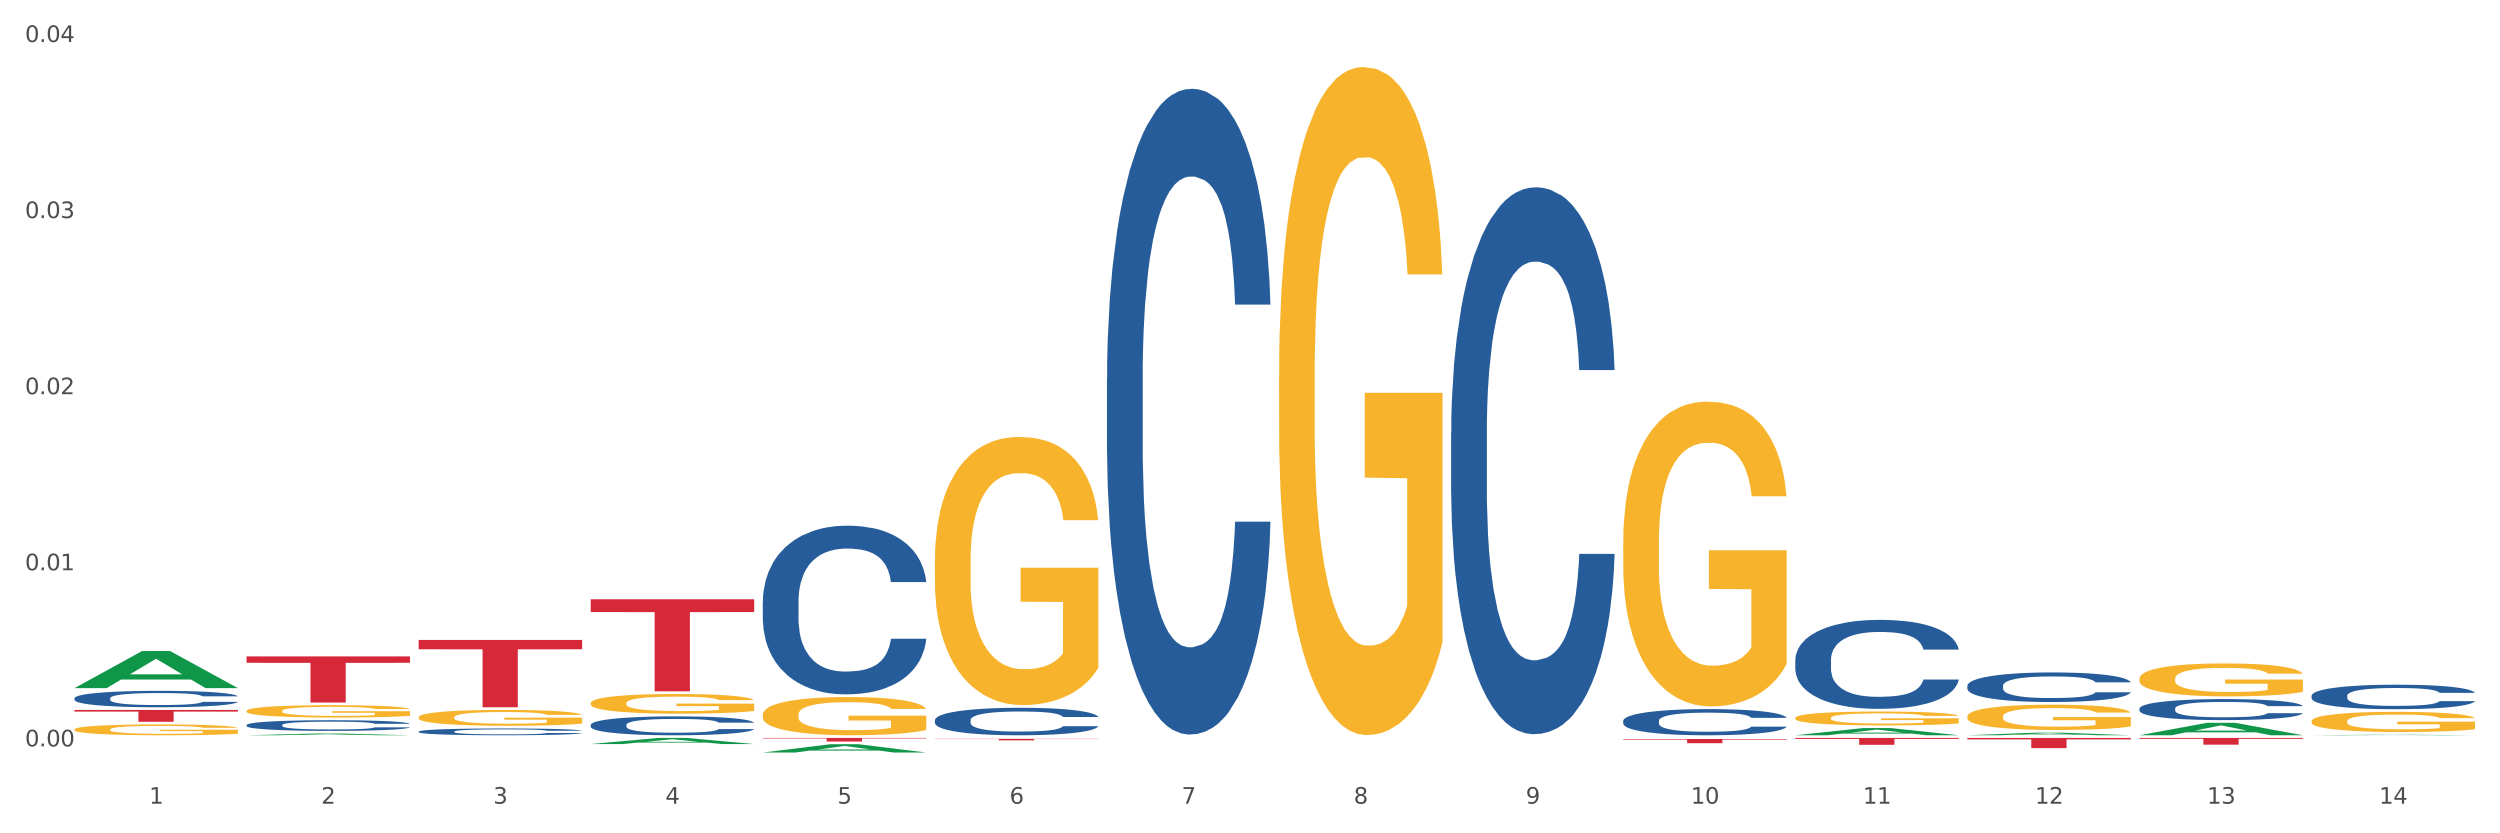 <?xml version="1.0" encoding="utf-8" standalone="no"?>
<!DOCTYPE svg PUBLIC "-//W3C//DTD SVG 1.1//EN"
  "http://www.w3.org/Graphics/SVG/1.1/DTD/svg11.dtd">
<svg xmlns:xlink="http://www.w3.org/1999/xlink" width="1080pt" height="360pt" viewBox="0 0 1080 360" xmlns="http://www.w3.org/2000/svg" version="1.1">
 <rect x="0" y="0" width="1080" height="360" fill="#333333" stroke="none"/>
 <defs>
  <style type="text/css">*{stroke-linejoin: round; stroke-linecap: butt}</style>
 </defs>
 <g id="figure_1">
  <g id="patch_1">
   <path d="M 0 360 
L 1080 360 
L 1080 0 
L 0 0 
z
" style="fill: #ffffff; stroke: #ffffff; stroke-linejoin: miter"/>
  </g>
  <g id="axes_1">
   <g id="matplotlib.axis_1">
    <g id="xtick_1">
     <g id="text_1">
      <!-- 1 -->
      <g style="fill: #4d4d4d" transform="translate(64.432 347.204) scale(0.096 -0.096)">
       <defs>
        <path id="DejaVuSans-31" d="M 794 531 
L 1825 531 
L 1825 4091 
L 703 3866 
L 703 4441 
L 1819 4666 
L 2450 4666 
L 2450 531 
L 3481 531 
L 3481 0 
L 794 0 
L 794 531 
z
" transform="scale(0.016)"/>
       </defs>
       <use xlink:href="#DejaVuSans-31"/>
      </g>
     </g>
    </g>
    <g id="xtick_2">
     <g id="text_2">
      <!-- 2 -->
      <g style="fill: #4d4d4d" transform="translate(138.771 347.204) scale(0.096 -0.096)">
       <defs>
        <path id="DejaVuSans-32" d="M 1228 531 
L 3431 531 
L 3431 0 
L 469 0 
L 469 531 
Q 828 903 1448 1529 
Q 2069 2156 2228 2338 
Q 2531 2678 2651 2914 
Q 2772 3150 2772 3378 
Q 2772 3750 2511 3984 
Q 2250 4219 1831 4219 
Q 1534 4219 1204 4116 
Q 875 4013 500 3803 
L 500 4441 
Q 881 4594 1212 4672 
Q 1544 4750 1819 4750 
Q 2544 4750 2975 4387 
Q 3406 4025 3406 3419 
Q 3406 3131 3298 2873 
Q 3191 2616 2906 2266 
Q 2828 2175 2409 1742 
Q 1991 1309 1228 531 
z
" transform="scale(0.016)"/>
       </defs>
       <use xlink:href="#DejaVuSans-32"/>
      </g>
     </g>
    </g>
    <g id="xtick_3">
     <g id="text_3">
      <!-- 3 -->
      <g style="fill: #4d4d4d" transform="translate(213.109 347.204) scale(0.096 -0.096)">
       <defs>
        <path id="DejaVuSans-33" d="M 2597 2516 
Q 3050 2419 3304 2112 
Q 3559 1806 3559 1356 
Q 3559 666 3084 287 
Q 2609 -91 1734 -91 
Q 1441 -91 1130 -33 
Q 819 25 488 141 
L 488 750 
Q 750 597 1062 519 
Q 1375 441 1716 441 
Q 2309 441 2620 675 
Q 2931 909 2931 1356 
Q 2931 1769 2642 2001 
Q 2353 2234 1838 2234 
L 1294 2234 
L 1294 2753 
L 1863 2753 
Q 2328 2753 2575 2939 
Q 2822 3125 2822 3475 
Q 2822 3834 2567 4026 
Q 2313 4219 1838 4219 
Q 1578 4219 1281 4162 
Q 984 4106 628 3988 
L 628 4550 
Q 988 4650 1302 4700 
Q 1616 4750 1894 4750 
Q 2613 4750 3031 4423 
Q 3450 4097 3450 3541 
Q 3450 3153 3228 2886 
Q 3006 2619 2597 2516 
z
" transform="scale(0.016)"/>
       </defs>
       <use xlink:href="#DejaVuSans-33"/>
      </g>
     </g>
    </g>
    <g id="xtick_4">
     <g id="text_4">
      <!-- 4 -->
      <g style="fill: #4d4d4d" transform="translate(287.448 347.204) scale(0.096 -0.096)">
       <defs>
        <path id="DejaVuSans-34" d="M 2419 4116 
L 825 1625 
L 2419 1625 
L 2419 4116 
z
M 2253 4666 
L 3047 4666 
L 3047 1625 
L 3713 1625 
L 3713 1100 
L 3047 1100 
L 3047 0 
L 2419 0 
L 2419 1100 
L 313 1100 
L 313 1709 
L 2253 4666 
z
" transform="scale(0.016)"/>
       </defs>
       <use xlink:href="#DejaVuSans-34"/>
      </g>
     </g>
    </g>
    <g id="xtick_5">
     <g id="text_5">
      <!-- 5 -->
      <g style="fill: #4d4d4d" transform="translate(361.787 347.204) scale(0.096 -0.096)">
       <defs>
        <path id="DejaVuSans-35" d="M 691 4666 
L 3169 4666 
L 3169 4134 
L 1269 4134 
L 1269 2991 
Q 1406 3038 1543 3061 
Q 1681 3084 1819 3084 
Q 2600 3084 3056 2656 
Q 3513 2228 3513 1497 
Q 3513 744 3044 326 
Q 2575 -91 1722 -91 
Q 1428 -91 1123 -41 
Q 819 9 494 109 
L 494 744 
Q 775 591 1075 516 
Q 1375 441 1709 441 
Q 2250 441 2565 725 
Q 2881 1009 2881 1497 
Q 2881 1984 2565 2268 
Q 2250 2553 1709 2553 
Q 1456 2553 1204 2497 
Q 953 2441 691 2322 
L 691 4666 
z
" transform="scale(0.016)"/>
       </defs>
       <use xlink:href="#DejaVuSans-35"/>
      </g>
     </g>
    </g>
    <g id="xtick_6">
     <g id="text_6">
      <!-- 6 -->
      <g style="fill: #4d4d4d" transform="translate(436.125 347.204) scale(0.096 -0.096)">
       <defs>
        <path id="DejaVuSans-36" d="M 2113 2584 
Q 1688 2584 1439 2293 
Q 1191 2003 1191 1497 
Q 1191 994 1439 701 
Q 1688 409 2113 409 
Q 2538 409 2786 701 
Q 3034 994 3034 1497 
Q 3034 2003 2786 2293 
Q 2538 2584 2113 2584 
z
M 3366 4563 
L 3366 3988 
Q 3128 4100 2886 4159 
Q 2644 4219 2406 4219 
Q 1781 4219 1451 3797 
Q 1122 3375 1075 2522 
Q 1259 2794 1537 2939 
Q 1816 3084 2150 3084 
Q 2853 3084 3261 2657 
Q 3669 2231 3669 1497 
Q 3669 778 3244 343 
Q 2819 -91 2113 -91 
Q 1303 -91 875 529 
Q 447 1150 447 2328 
Q 447 3434 972 4092 
Q 1497 4750 2381 4750 
Q 2619 4750 2861 4703 
Q 3103 4656 3366 4563 
z
" transform="scale(0.016)"/>
       </defs>
       <use xlink:href="#DejaVuSans-36"/>
      </g>
     </g>
    </g>
    <g id="xtick_7">
     <g id="text_7">
      <!-- 7 -->
      <g style="fill: #4d4d4d" transform="translate(510.464 347.204) scale(0.096 -0.096)">
       <defs>
        <path id="DejaVuSans-37" d="M 525 4666 
L 3525 4666 
L 3525 4397 
L 1831 0 
L 1172 0 
L 2766 4134 
L 525 4134 
L 525 4666 
z
" transform="scale(0.016)"/>
       </defs>
       <use xlink:href="#DejaVuSans-37"/>
      </g>
     </g>
    </g>
    <g id="xtick_8">
     <g id="text_8">
      <!-- 8 -->
      <g style="fill: #4d4d4d" transform="translate(584.803 347.204) scale(0.096 -0.096)">
       <defs>
        <path id="DejaVuSans-38" d="M 2034 2216 
Q 1584 2216 1326 1975 
Q 1069 1734 1069 1313 
Q 1069 891 1326 650 
Q 1584 409 2034 409 
Q 2484 409 2743 651 
Q 3003 894 3003 1313 
Q 3003 1734 2745 1975 
Q 2488 2216 2034 2216 
z
M 1403 2484 
Q 997 2584 770 2862 
Q 544 3141 544 3541 
Q 544 4100 942 4425 
Q 1341 4750 2034 4750 
Q 2731 4750 3128 4425 
Q 3525 4100 3525 3541 
Q 3525 3141 3298 2862 
Q 3072 2584 2669 2484 
Q 3125 2378 3379 2068 
Q 3634 1759 3634 1313 
Q 3634 634 3220 271 
Q 2806 -91 2034 -91 
Q 1263 -91 848 271 
Q 434 634 434 1313 
Q 434 1759 690 2068 
Q 947 2378 1403 2484 
z
M 1172 3481 
Q 1172 3119 1398 2916 
Q 1625 2713 2034 2713 
Q 2441 2713 2670 2916 
Q 2900 3119 2900 3481 
Q 2900 3844 2670 4047 
Q 2441 4250 2034 4250 
Q 1625 4250 1398 4047 
Q 1172 3844 1172 3481 
z
" transform="scale(0.016)"/>
       </defs>
       <use xlink:href="#DejaVuSans-38"/>
      </g>
     </g>
    </g>
    <g id="xtick_9">
     <g id="text_9">
      <!-- 9 -->
      <g style="fill: #4d4d4d" transform="translate(659.142 347.204) scale(0.096 -0.096)">
       <defs>
        <path id="DejaVuSans-39" d="M 703 97 
L 703 672 
Q 941 559 1184 500 
Q 1428 441 1663 441 
Q 2288 441 2617 861 
Q 2947 1281 2994 2138 
Q 2813 1869 2534 1725 
Q 2256 1581 1919 1581 
Q 1219 1581 811 2004 
Q 403 2428 403 3163 
Q 403 3881 828 4315 
Q 1253 4750 1959 4750 
Q 2769 4750 3195 4129 
Q 3622 3509 3622 2328 
Q 3622 1225 3098 567 
Q 2575 -91 1691 -91 
Q 1453 -91 1209 -44 
Q 966 3 703 97 
z
M 1959 2075 
Q 2384 2075 2632 2365 
Q 2881 2656 2881 3163 
Q 2881 3666 2632 3958 
Q 2384 4250 1959 4250 
Q 1534 4250 1286 3958 
Q 1038 3666 1038 3163 
Q 1038 2656 1286 2365 
Q 1534 2075 1959 2075 
z
" transform="scale(0.016)"/>
       </defs>
       <use xlink:href="#DejaVuSans-39"/>
      </g>
     </g>
    </g>
    <g id="xtick_10">
     <g id="text_10">
      <!-- 10 -->
      <g style="fill: #4d4d4d" transform="translate(730.426 347.204) scale(0.096 -0.096)">
       <defs>
        <path id="DejaVuSans-30" d="M 2034 4250 
Q 1547 4250 1301 3770 
Q 1056 3291 1056 2328 
Q 1056 1369 1301 889 
Q 1547 409 2034 409 
Q 2525 409 2770 889 
Q 3016 1369 3016 2328 
Q 3016 3291 2770 3770 
Q 2525 4250 2034 4250 
z
M 2034 4750 
Q 2819 4750 3233 4129 
Q 3647 3509 3647 2328 
Q 3647 1150 3233 529 
Q 2819 -91 2034 -91 
Q 1250 -91 836 529 
Q 422 1150 422 2328 
Q 422 3509 836 4129 
Q 1250 4750 2034 4750 
z
" transform="scale(0.016)"/>
       </defs>
       <use xlink:href="#DejaVuSans-31"/>
       <use xlink:href="#DejaVuSans-30" transform="translate(63.623 0)"/>
      </g>
     </g>
    </g>
    <g id="xtick_11">
     <g id="text_11">
      <!-- 11 -->
      <g style="fill: #4d4d4d" transform="translate(804.765 347.204) scale(0.096 -0.096)">
       <use xlink:href="#DejaVuSans-31"/>
       <use xlink:href="#DejaVuSans-31" transform="translate(63.623 0)"/>
      </g>
     </g>
    </g>
    <g id="xtick_12">
     <g id="text_12">
      <!-- 12 -->
      <g style="fill: #4d4d4d" transform="translate(879.104 347.204) scale(0.096 -0.096)">
       <use xlink:href="#DejaVuSans-31"/>
       <use xlink:href="#DejaVuSans-32" transform="translate(63.623 0)"/>
      </g>
     </g>
    </g>
    <g id="xtick_13">
     <g id="text_13">
      <!-- 13 -->
      <g style="fill: #4d4d4d" transform="translate(953.442 347.204) scale(0.096 -0.096)">
       <use xlink:href="#DejaVuSans-31"/>
       <use xlink:href="#DejaVuSans-33" transform="translate(63.623 0)"/>
      </g>
     </g>
    </g>
    <g id="xtick_14">
     <g id="text_14">
      <!-- 14 -->
      <g style="fill: #4d4d4d" transform="translate(1027.781 347.204) scale(0.096 -0.096)">
       <use xlink:href="#DejaVuSans-31"/>
       <use xlink:href="#DejaVuSans-34" transform="translate(63.623 0)"/>
      </g>
     </g>
    </g>
    <g id="xtick_15"/>
    <g id="xtick_16"/>
    <g id="xtick_17"/>
    <g id="xtick_18"/>
    <g id="xtick_19"/>
    <g id="xtick_20"/>
    <g id="xtick_21"/>
    <g id="xtick_22"/>
    <g id="xtick_23"/>
    <g id="xtick_24"/>
    <g id="xtick_25"/>
    <g id="xtick_26"/>
    <g id="xtick_27"/>
   </g>
   <g id="matplotlib.axis_2">
    <g id="ytick_1">
     <g id="text_15">
      <!-- 0.00 -->
      <g style="fill: #4d4d4d" transform="translate(10.8 322.441) scale(0.096 -0.096)">
       <defs>
        <path id="DejaVuSans-2e" d="M 684 794 
L 1344 794 
L 1344 0 
L 684 0 
L 684 794 
z
" transform="scale(0.016)"/>
       </defs>
       <use xlink:href="#DejaVuSans-30"/>
       <use xlink:href="#DejaVuSans-2e" transform="translate(63.623 0)"/>
       <use xlink:href="#DejaVuSans-30" transform="translate(95.41 0)"/>
       <use xlink:href="#DejaVuSans-30" transform="translate(159.033 0)"/>
      </g>
     </g>
    </g>
    <g id="ytick_2">
     <g id="text_16">
      <!-- 0.01 -->
      <g style="fill: #4d4d4d" transform="translate(10.8 246.368) scale(0.096 -0.096)">
       <use xlink:href="#DejaVuSans-30"/>
       <use xlink:href="#DejaVuSans-2e" transform="translate(63.623 0)"/>
       <use xlink:href="#DejaVuSans-30" transform="translate(95.41 0)"/>
       <use xlink:href="#DejaVuSans-31" transform="translate(159.033 0)"/>
      </g>
     </g>
    </g>
    <g id="ytick_3">
     <g id="text_17">
      <!-- 0.02 -->
      <g style="fill: #4d4d4d" transform="translate(10.8 170.296) scale(0.096 -0.096)">
       <use xlink:href="#DejaVuSans-30"/>
       <use xlink:href="#DejaVuSans-2e" transform="translate(63.623 0)"/>
       <use xlink:href="#DejaVuSans-30" transform="translate(95.41 0)"/>
       <use xlink:href="#DejaVuSans-32" transform="translate(159.033 0)"/>
      </g>
     </g>
    </g>
    <g id="ytick_4">
     <g id="text_18">
      <!-- 0.03 -->
      <g style="fill: #4d4d4d" transform="translate(10.8 94.224) scale(0.096 -0.096)">
       <use xlink:href="#DejaVuSans-30"/>
       <use xlink:href="#DejaVuSans-2e" transform="translate(63.623 0)"/>
       <use xlink:href="#DejaVuSans-30" transform="translate(95.41 0)"/>
       <use xlink:href="#DejaVuSans-33" transform="translate(159.033 0)"/>
      </g>
     </g>
    </g>
    <g id="ytick_5">
     <g id="text_19">
      <!-- 0.04 -->
      <g style="fill: #4d4d4d" transform="translate(10.8 18.151) scale(0.096 -0.096)">
       <use xlink:href="#DejaVuSans-30"/>
       <use xlink:href="#DejaVuSans-2e" transform="translate(63.623 0)"/>
       <use xlink:href="#DejaVuSans-30" transform="translate(95.41 0)"/>
       <use xlink:href="#DejaVuSans-34" transform="translate(159.033 0)"/>
      </g>
     </g>
    </g>
    <g id="ytick_6"/>
    <g id="ytick_7"/>
    <g id="ytick_8"/>
    <g id="ytick_9"/>
   </g>
   <g id="PolyCollection_1">
    <path d="M 32.175 297.254 
L 32.248 297.239 
L 61.37 281.249 
L 73.456 281.234 
L 102.797 297.284 
L 88.818 297.284 
L 82.484 293.547 
L 52.415 293.547 
L 52.197 293.607 
L 46.081 297.284 
L 32.175 297.284 
L 32.175 297.254 
L 56.201 291.316 
L 78.698 291.301 
L 67.559 284.655 
L 67.413 284.625 
L 67.267 284.67 
L 56.128 291.301 
L 56.201 291.316 
L 32.175 297.254 
z
" clip-path="url(#p2f9289d066)" style="fill: #109648"/>
    <path d="M 849.901 309.48 
L 849.984 309.47 
L 849.984 309.111 
L 850.151 308.801 
L 850.985 308.053 
L 852.235 307.434 
L 853.153 307.105 
L 854.07 306.836 
L 855.154 306.566 
L 856.488 306.287 
L 858.906 305.878 
L 860.407 305.668 
L 862.241 305.449 
L 865.576 305.129 
L 867.994 304.95 
L 870.495 304.8 
L 874.581 304.62 
L 877.249 304.541 
L 880.084 304.481 
L 883.502 304.441 
L 886.087 304.431 
L 891.757 304.461 
L 896.593 304.551 
L 898.927 304.62 
L 901.929 304.74 
L 903.513 304.82 
L 906.098 304.98 
L 908.766 305.189 
L 910.601 305.369 
L 913.352 305.708 
L 915.436 306.047 
L 917.354 306.466 
L 918.355 306.756 
L 919.105 307.025 
L 919.772 307.335 
L 920.439 307.823 
L 905.431 307.823 
L 904.847 307.474 
L 903.93 307.145 
L 902.596 306.826 
L 901.429 306.626 
L 899.428 306.377 
L 897.593 306.217 
L 895.676 306.097 
L 893.341 305.997 
L 891.507 305.948 
L 888.922 305.908 
L 883.836 305.918 
L 880.417 305.997 
L 878.083 306.097 
L 876.582 306.187 
L 875.248 306.287 
L 873.747 306.427 
L 871.996 306.636 
L 870.745 306.826 
L 869.495 307.065 
L 868.494 307.305 
L 867.577 307.584 
L 866.827 307.883 
L 866.243 308.193 
L 865.743 308.572 
L 865.326 309.2 
L 865.326 310.567 
L 865.493 310.877 
L 865.91 311.286 
L 866.41 311.595 
L 867.244 311.964 
L 867.994 312.214 
L 869.411 312.573 
L 870.996 312.872 
L 872.246 313.062 
L 873.497 313.222 
L 875.665 313.441 
L 878.083 313.621 
L 880.167 313.73 
L 883.002 313.83 
L 884.92 313.87 
L 886.587 313.89 
L 890.673 313.89 
L 893.591 313.86 
L 896.843 313.79 
L 899.344 313.7 
L 901.429 313.591 
L 903.763 313.411 
L 905.264 313.242 
L 905.264 311.156 
L 886.921 311.146 
L 886.921 309.759 
L 920.523 309.759 
L 920.523 313.83 
L 919.105 314.04 
L 917.521 314.229 
L 915.853 314.399 
L 913.352 314.608 
L 910.35 314.808 
L 907.682 314.948 
L 904.847 315.067 
L 901.512 315.177 
L 897.177 315.277 
L 894.508 315.317 
L 891.173 315.347 
L 887.254 315.357 
L 883.836 315.337 
L 880.501 315.287 
L 876.999 315.197 
L 873.58 315.067 
L 870.996 314.938 
L 868.411 314.778 
L 865.659 314.569 
L 863.492 314.369 
L 861.824 314.189 
L 859.99 313.96 
L 857.989 313.661 
L 856.488 313.391 
L 855.154 313.112 
L 853.736 312.753 
L 852.736 312.443 
L 851.735 312.054 
L 851.151 311.765 
L 850.484 311.316 
L 849.984 310.687 
L 849.901 309.48 
z
" clip-path="url(#p2f9289d066)" style="fill: #f7b32b"/>
    <path d="M 924.24 293.185 
L 924.323 293.172 
L 924.323 292.704 
L 924.49 292.3 
L 925.323 291.325 
L 926.574 290.519 
L 927.491 290.09 
L 928.408 289.739 
L 929.492 289.388 
L 930.826 289.024 
L 933.244 288.491 
L 934.745 288.217 
L 936.58 287.931 
L 939.915 287.515 
L 942.333 287.281 
L 944.834 287.086 
L 948.92 286.852 
L 951.588 286.748 
L 954.423 286.67 
L 957.841 286.618 
L 960.426 286.605 
L 966.096 286.644 
L 970.932 286.761 
L 973.266 286.852 
L 976.268 287.008 
L 977.852 287.112 
L 980.437 287.32 
L 983.105 287.593 
L 984.939 287.827 
L 987.691 288.269 
L 989.775 288.712 
L 991.693 289.258 
L 992.693 289.635 
L 993.444 289.986 
L 994.111 290.389 
L 994.778 291.026 
L 979.77 291.026 
L 979.186 290.571 
L 978.269 290.142 
L 976.935 289.726 
L 975.768 289.466 
L 973.766 289.141 
L 971.932 288.933 
L 970.014 288.777 
L 967.68 288.647 
L 965.845 288.582 
L 963.261 288.53 
L 958.175 288.543 
L 954.756 288.647 
L 952.422 288.777 
L 950.921 288.894 
L 949.587 289.024 
L 948.086 289.206 
L 946.335 289.479 
L 945.084 289.726 
L 943.834 290.038 
L 942.833 290.35 
L 941.916 290.714 
L 941.165 291.104 
L 940.582 291.507 
L 940.081 292.001 
L 939.665 292.821 
L 939.665 294.602 
L 939.831 295.005 
L 940.248 295.538 
L 940.749 295.941 
L 941.582 296.422 
L 942.333 296.748 
L 943.75 297.216 
L 945.334 297.606 
L 946.585 297.853 
L 947.836 298.061 
L 950.004 298.347 
L 952.422 298.581 
L 954.506 298.724 
L 957.341 298.854 
L 959.259 298.906 
L 960.926 298.932 
L 965.012 298.932 
L 967.93 298.893 
L 971.182 298.802 
L 973.683 298.685 
L 975.768 298.542 
L 978.102 298.308 
L 979.603 298.087 
L 979.603 295.369 
L 961.26 295.356 
L 961.26 293.549 
L 994.861 293.549 
L 994.861 298.854 
L 993.444 299.127 
L 991.86 299.374 
L 990.192 299.595 
L 987.691 299.868 
L 984.689 300.128 
L 982.021 300.31 
L 979.186 300.466 
L 975.851 300.61 
L 971.515 300.74 
L 968.847 300.792 
L 965.512 300.831 
L 961.593 300.844 
L 958.175 300.818 
L 954.84 300.753 
L 951.338 300.636 
L 947.919 300.466 
L 945.334 300.297 
L 942.75 300.089 
L 939.998 299.816 
L 937.83 299.556 
L 936.163 299.322 
L 934.328 299.023 
L 932.327 298.633 
L 930.826 298.282 
L 929.492 297.918 
L 928.075 297.45 
L 927.074 297.047 
L 926.074 296.54 
L 925.49 296.162 
L 924.823 295.577 
L 924.323 294.758 
L 924.24 293.185 
z
" clip-path="url(#p2f9289d066)" style="fill: #f7b32b"/>
    <path d="M 998.578 311.548 
L 998.662 311.54 
L 998.662 311.254 
L 998.828 311.007 
L 999.662 310.411 
L 1000.913 309.918 
L 1001.83 309.656 
L 1002.747 309.441 
L 1003.831 309.226 
L 1005.165 309.004 
L 1007.583 308.678 
L 1009.084 308.511 
L 1010.918 308.336 
L 1014.253 308.082 
L 1016.671 307.938 
L 1019.173 307.819 
L 1023.258 307.676 
L 1025.926 307.612 
L 1028.761 307.565 
L 1032.18 307.533 
L 1034.765 307.525 
L 1040.434 307.549 
L 1045.27 307.62 
L 1047.605 307.676 
L 1050.607 307.772 
L 1052.191 307.835 
L 1054.775 307.962 
L 1057.444 308.129 
L 1059.278 308.272 
L 1062.029 308.543 
L 1064.114 308.813 
L 1066.032 309.147 
L 1067.032 309.378 
L 1067.783 309.592 
L 1068.45 309.839 
L 1069.117 310.228 
L 1054.108 310.228 
L 1053.525 309.95 
L 1052.608 309.688 
L 1051.274 309.433 
L 1050.106 309.274 
L 1048.105 309.075 
L 1046.271 308.948 
L 1044.353 308.853 
L 1042.019 308.773 
L 1040.184 308.734 
L 1037.599 308.702 
L 1032.513 308.71 
L 1029.095 308.773 
L 1026.76 308.853 
L 1025.259 308.924 
L 1023.925 309.004 
L 1022.425 309.115 
L 1020.674 309.282 
L 1019.423 309.433 
L 1018.172 309.624 
L 1017.172 309.815 
L 1016.255 310.037 
L 1015.504 310.276 
L 1014.92 310.522 
L 1014.42 310.825 
L 1014.003 311.326 
L 1014.003 312.415 
L 1014.17 312.661 
L 1014.587 312.987 
L 1015.087 313.234 
L 1015.921 313.528 
L 1016.671 313.727 
L 1018.089 314.013 
L 1019.673 314.251 
L 1020.924 314.402 
L 1022.174 314.53 
L 1024.342 314.705 
L 1026.76 314.848 
L 1028.845 314.935 
L 1031.68 315.015 
L 1033.597 315.046 
L 1035.265 315.062 
L 1039.35 315.062 
L 1042.269 315.039 
L 1045.52 314.983 
L 1048.022 314.911 
L 1050.106 314.824 
L 1052.441 314.681 
L 1053.942 314.546 
L 1053.942 312.884 
L 1035.598 312.876 
L 1035.598 311.771 
L 1069.2 311.771 
L 1069.2 315.015 
L 1067.783 315.182 
L 1066.198 315.333 
L 1064.531 315.468 
L 1062.029 315.635 
L 1059.028 315.794 
L 1056.36 315.905 
L 1053.525 316.001 
L 1050.19 316.088 
L 1045.854 316.168 
L 1043.186 316.199 
L 1039.851 316.223 
L 1035.932 316.231 
L 1032.513 316.215 
L 1029.178 316.175 
L 1025.676 316.104 
L 1022.258 316.001 
L 1019.673 315.897 
L 1017.088 315.77 
L 1014.337 315.603 
L 1012.169 315.444 
L 1010.501 315.301 
L 1008.667 315.118 
L 1006.666 314.88 
L 1005.165 314.665 
L 1003.831 314.442 
L 1002.414 314.156 
L 1001.413 313.91 
L 1000.413 313.599 
L 999.829 313.369 
L 999.162 313.011 
L 998.662 312.51 
L 998.578 311.548 
z
" clip-path="url(#p2f9289d066)" style="fill: #f7b32b"/>
    <path d="M 32.175 306.694 
L 102.797 306.694 
L 102.797 307.404 
L 75.017 307.409 
L 75.017 311.807 
L 59.788 311.807 
L 59.788 307.409 
L 32.175 307.404 
L 32.175 306.699 
L 32.175 306.694 
z
" clip-path="url(#p2f9289d066)" style="fill: #d62839"/>
    <path d="M 106.514 283.573 
L 177.135 283.573 
L 177.135 286.34 
L 149.355 286.359 
L 149.355 303.488 
L 134.126 303.488 
L 134.126 286.359 
L 106.514 286.34 
L 106.514 283.591 
L 106.514 283.573 
z
" clip-path="url(#p2f9289d066)" style="fill: #d62839"/>
    <path d="M 180.852 276.446 
L 251.474 276.446 
L 251.474 280.488 
L 223.694 280.515 
L 223.694 305.527 
L 208.465 305.527 
L 208.465 280.515 
L 180.852 280.488 
L 180.852 276.474 
L 180.852 276.446 
z
" clip-path="url(#p2f9289d066)" style="fill: #d62839"/>
    <path d="M 255.191 258.878 
L 325.813 258.878 
L 325.813 264.406 
L 298.033 264.444 
L 298.033 298.657 
L 282.804 298.657 
L 282.804 264.444 
L 255.191 264.406 
L 255.191 258.916 
L 255.191 258.878 
z
" clip-path="url(#p2f9289d066)" style="fill: #d62839"/>
    <path d="M 329.53 318.793 
L 400.152 318.793 
L 400.152 319.008 
L 372.371 319.01 
L 372.371 320.34 
L 357.143 320.34 
L 357.143 319.01 
L 329.53 319.008 
L 329.53 318.795 
L 329.53 318.793 
z
" clip-path="url(#p2f9289d066)" style="fill: #d62839"/>
    <path d="M 701.223 319.247 
L 771.845 319.247 
L 771.845 319.501 
L 744.065 319.502 
L 744.065 321.073 
L 728.836 321.073 
L 728.836 319.502 
L 701.223 319.501 
L 701.223 319.248 
L 701.223 319.247 
z
" clip-path="url(#p2f9289d066)" style="fill: #d62839"/>
    <path d="M 775.562 318.793 
L 846.184 318.793 
L 846.184 319.206 
L 818.404 319.209 
L 818.404 321.764 
L 803.175 321.764 
L 803.175 319.209 
L 775.562 319.206 
L 775.562 318.796 
L 775.562 318.793 
z
" clip-path="url(#p2f9289d066)" style="fill: #d62839"/>
    <path d="M 849.901 318.793 
L 920.523 318.793 
L 920.523 319.406 
L 892.742 319.41 
L 892.742 323.201 
L 877.514 323.201 
L 877.514 319.41 
L 849.901 319.406 
L 849.901 318.798 
L 849.901 318.793 
z
" clip-path="url(#p2f9289d066)" style="fill: #d62839"/>
    <path d="M 924.24 318.793 
L 994.861 318.793 
L 994.861 319.198 
L 967.081 319.201 
L 967.081 321.707 
L 951.852 321.707 
L 951.852 319.201 
L 924.24 319.198 
L 924.24 318.796 
L 924.24 318.793 
z
" clip-path="url(#p2f9289d066)" style="fill: #d62839"/>
    <path d="M 775.562 310.153 
L 775.645 310.147 
L 775.645 309.95 
L 775.812 309.781 
L 776.646 309.37 
L 777.897 309.031 
L 778.814 308.85 
L 779.731 308.702 
L 780.815 308.554 
L 782.149 308.401 
L 784.567 308.177 
L 786.068 308.062 
L 787.902 307.941 
L 791.237 307.766 
L 793.655 307.668 
L 796.157 307.586 
L 800.242 307.487 
L 802.91 307.443 
L 805.745 307.41 
L 809.164 307.388 
L 811.748 307.383 
L 817.418 307.399 
L 822.254 307.449 
L 824.589 307.487 
L 827.59 307.553 
L 829.175 307.596 
L 831.759 307.684 
L 834.427 307.799 
L 836.262 307.898 
L 839.013 308.084 
L 841.098 308.27 
L 843.015 308.5 
L 844.016 308.658 
L 844.766 308.806 
L 845.433 308.976 
L 846.1 309.244 
L 831.092 309.244 
L 830.509 309.052 
L 829.592 308.872 
L 828.257 308.697 
L 827.09 308.587 
L 825.089 308.45 
L 823.255 308.363 
L 821.337 308.297 
L 819.002 308.242 
L 817.168 308.215 
L 814.583 308.193 
L 809.497 308.199 
L 806.079 308.242 
L 803.744 308.297 
L 802.243 308.346 
L 800.909 308.401 
L 799.408 308.478 
L 797.657 308.593 
L 796.407 308.697 
L 795.156 308.828 
L 794.156 308.959 
L 793.238 309.113 
L 792.488 309.277 
L 791.904 309.447 
L 791.404 309.655 
L 790.987 309.999 
L 790.987 310.749 
L 791.154 310.919 
L 791.571 311.143 
L 792.071 311.313 
L 792.905 311.516 
L 793.655 311.653 
L 795.073 311.85 
L 796.657 312.014 
L 797.908 312.118 
L 799.158 312.205 
L 801.326 312.326 
L 803.744 312.424 
L 805.829 312.485 
L 808.663 312.539 
L 810.581 312.561 
L 812.249 312.572 
L 816.334 312.572 
L 819.253 312.556 
L 822.504 312.517 
L 825.006 312.468 
L 827.09 312.408 
L 829.425 312.309 
L 830.926 312.216 
L 830.926 311.072 
L 812.582 311.067 
L 812.582 310.306 
L 846.184 310.306 
L 846.184 312.539 
L 844.766 312.654 
L 843.182 312.758 
L 841.515 312.851 
L 839.013 312.966 
L 836.012 313.076 
L 833.344 313.152 
L 830.509 313.218 
L 827.174 313.278 
L 822.838 313.333 
L 820.17 313.355 
L 816.835 313.371 
L 812.916 313.377 
L 809.497 313.366 
L 806.162 313.339 
L 802.66 313.289 
L 799.242 313.218 
L 796.657 313.147 
L 794.072 313.059 
L 791.321 312.944 
L 789.153 312.835 
L 787.485 312.736 
L 785.651 312.61 
L 783.65 312.446 
L 782.149 312.298 
L 780.815 312.145 
L 779.398 311.948 
L 778.397 311.778 
L 777.396 311.565 
L 776.813 311.406 
L 776.146 311.16 
L 775.645 310.815 
L 775.562 310.153 
z
" clip-path="url(#p2f9289d066)" style="fill: #f7b32b"/>
    <path d="M 32.175 315.123 
L 32.258 315.119 
L 32.258 314.966 
L 32.425 314.834 
L 33.259 314.514 
L 34.51 314.25 
L 35.427 314.109 
L 36.344 313.994 
L 37.428 313.879 
L 38.762 313.759 
L 41.18 313.585 
L 42.681 313.495 
L 44.515 313.401 
L 47.85 313.265 
L 50.268 313.188 
L 52.77 313.124 
L 56.855 313.048 
L 59.523 313.014 
L 62.358 312.988 
L 65.777 312.971 
L 68.361 312.967 
L 74.031 312.979 
L 78.867 313.018 
L 81.202 313.048 
L 84.203 313.099 
L 85.788 313.133 
L 88.372 313.201 
L 91.04 313.291 
L 92.875 313.367 
L 95.626 313.512 
L 97.711 313.657 
L 99.628 313.836 
L 100.629 313.96 
L 101.379 314.075 
L 102.046 314.207 
L 102.713 314.416 
L 87.705 314.416 
L 87.122 314.267 
L 86.204 314.126 
L 84.87 313.99 
L 83.703 313.904 
L 81.702 313.798 
L 79.868 313.73 
L 77.95 313.679 
L 75.615 313.636 
L 73.781 313.615 
L 71.196 313.598 
L 66.11 313.602 
L 62.692 313.636 
L 60.357 313.679 
L 58.856 313.717 
L 57.522 313.759 
L 56.021 313.819 
L 54.27 313.909 
L 53.02 313.99 
L 51.769 314.092 
L 50.768 314.194 
L 49.851 314.314 
L 49.101 314.441 
L 48.517 314.574 
L 48.017 314.736 
L 47.6 315.004 
L 47.6 315.588 
L 47.767 315.72 
L 48.184 315.895 
L 48.684 316.027 
L 49.518 316.185 
L 50.268 316.291 
L 51.686 316.445 
L 53.27 316.573 
L 54.52 316.654 
L 55.771 316.722 
L 57.939 316.816 
L 60.357 316.892 
L 62.441 316.939 
L 65.276 316.982 
L 67.194 316.999 
L 68.862 317.007 
L 72.947 317.007 
L 75.865 316.995 
L 79.117 316.965 
L 81.619 316.926 
L 83.703 316.88 
L 86.038 316.803 
L 87.538 316.73 
L 87.538 315.84 
L 69.195 315.835 
L 69.195 315.243 
L 102.797 315.243 
L 102.797 316.982 
L 101.379 317.071 
L 99.795 317.152 
L 98.128 317.225 
L 95.626 317.314 
L 92.625 317.4 
L 89.956 317.459 
L 87.122 317.51 
L 83.786 317.557 
L 79.451 317.6 
L 76.783 317.617 
L 73.447 317.63 
L 69.529 317.634 
L 66.11 317.626 
L 62.775 317.604 
L 59.273 317.566 
L 55.855 317.51 
L 53.27 317.455 
L 50.685 317.387 
L 47.934 317.297 
L 45.766 317.212 
L 44.098 317.135 
L 42.264 317.037 
L 40.263 316.909 
L 38.762 316.794 
L 37.428 316.675 
L 36.01 316.522 
L 35.01 316.389 
L 34.009 316.223 
L 33.426 316.1 
L 32.759 315.908 
L 32.258 315.639 
L 32.175 315.123 
z
" clip-path="url(#p2f9289d066)" style="fill: #f7b32b"/>
    <path d="M 924.24 306.083 
L 924.323 306.075 
L 924.323 305.843 
L 924.573 305.528 
L 925.492 304.947 
L 926.66 304.508 
L 928.664 303.993 
L 929.749 303.778 
L 931.168 303.537 
L 934.09 303.148 
L 937.429 302.816 
L 939.766 302.633 
L 941.519 302.517 
L 945.443 302.31 
L 947.697 302.219 
L 950.034 302.144 
L 952.037 302.094 
L 955.377 302.036 
L 958.048 302.011 
L 961.136 302.003 
L 963.724 302.011 
L 967.147 302.044 
L 972.155 302.144 
L 974.075 302.202 
L 976.663 302.302 
L 979.335 302.434 
L 981.505 302.567 
L 984.009 302.758 
L 986.597 303.007 
L 989.101 303.322 
L 990.854 303.612 
L 992.273 303.919 
L 993.526 304.292 
L 994.444 304.698 
L 994.861 305.038 
L 979.585 305.038 
L 979.168 304.732 
L 978.333 304.4 
L 977.498 304.176 
L 976.58 303.993 
L 975.161 303.786 
L 973.908 303.653 
L 971.822 303.496 
L 969.902 303.396 
L 968.316 303.338 
L 966.396 303.289 
L 962.305 303.239 
L 959.383 303.239 
L 957.547 303.255 
L 955.293 303.297 
L 953.373 303.355 
L 951.119 303.454 
L 949.366 303.562 
L 947.613 303.703 
L 946.611 303.803 
L 945.109 303.985 
L 944.107 304.134 
L 942.771 304.392 
L 942.02 304.574 
L 940.685 305.047 
L 940.1 305.395 
L 939.85 305.636 
L 939.683 305.901 
L 939.683 307.195 
L 940.184 307.775 
L 940.601 308.024 
L 941.269 308.306 
L 942.521 308.671 
L 944.358 309.028 
L 946.278 309.285 
L 947.864 309.442 
L 949.366 309.558 
L 950.869 309.65 
L 952.705 309.733 
L 954.208 309.782 
L 956.462 309.832 
L 959.133 309.857 
L 961.22 309.857 
L 965.477 309.815 
L 967.397 309.774 
L 969.234 309.716 
L 971.237 309.625 
L 972.823 309.525 
L 973.742 309.451 
L 975.244 309.293 
L 976.413 309.127 
L 977.415 308.936 
L 978.082 308.77 
L 978.834 308.522 
L 979.418 308.24 
L 979.585 308.09 
L 994.861 308.09 
L 994.527 308.389 
L 993.943 308.679 
L 992.774 309.069 
L 991.856 309.293 
L 990.437 309.567 
L 988.934 309.799 
L 986.847 310.056 
L 984.927 310.247 
L 982.924 310.413 
L 980.754 310.562 
L 976.83 310.769 
L 975.411 310.827 
L 972.406 310.927 
L 970.069 310.985 
L 966.646 311.043 
L 963.14 311.076 
L 959.467 311.084 
L 956.211 311.068 
L 952.622 311.018 
L 950.368 310.968 
L 947.864 310.894 
L 944.942 310.778 
L 942.187 310.637 
L 939.599 310.471 
L 937.178 310.28 
L 934.925 310.064 
L 932.003 309.708 
L 929.832 309.359 
L 928.246 309.036 
L 927.161 308.762 
L 926.076 308.414 
L 925.492 308.173 
L 924.573 307.593 
L 924.24 307.054 
L 924.24 306.083 
z
" clip-path="url(#p2f9289d066)" style="fill: #255c99"/>
    <path d="M 849.901 296.236 
L 849.984 296.224 
L 849.984 295.898 
L 850.235 295.454 
L 851.153 294.637 
L 852.322 294.019 
L 854.325 293.296 
L 855.41 292.992 
L 856.829 292.654 
L 859.751 292.106 
L 863.09 291.639 
L 865.428 291.382 
L 867.181 291.219 
L 871.104 290.927 
L 873.358 290.799 
L 875.695 290.694 
L 877.699 290.624 
L 881.038 290.542 
L 883.709 290.507 
L 886.798 290.495 
L 889.386 290.507 
L 892.808 290.554 
L 897.817 290.694 
L 899.737 290.775 
L 902.325 290.915 
L 904.996 291.102 
L 907.166 291.289 
L 909.671 291.557 
L 912.258 291.907 
L 914.763 292.351 
L 916.516 292.759 
L 917.935 293.191 
L 919.187 293.716 
L 920.105 294.287 
L 920.523 294.766 
L 905.246 294.766 
L 904.829 294.334 
L 903.994 293.867 
L 903.159 293.552 
L 902.241 293.296 
L 900.822 293.004 
L 899.57 292.817 
L 897.483 292.596 
L 895.563 292.456 
L 893.977 292.374 
L 892.057 292.304 
L 887.966 292.234 
L 885.045 292.234 
L 883.208 292.257 
L 880.954 292.316 
L 879.034 292.397 
L 876.78 292.537 
L 875.027 292.689 
L 873.274 292.887 
L 872.273 293.027 
L 870.77 293.284 
L 869.768 293.494 
L 868.433 293.856 
L 867.681 294.112 
L 866.346 294.777 
L 865.761 295.267 
L 865.511 295.606 
L 865.344 295.979 
L 865.344 297.799 
L 865.845 298.616 
L 866.262 298.966 
L 866.93 299.363 
L 868.182 299.876 
L 870.019 300.378 
L 871.939 300.74 
L 873.525 300.961 
L 875.027 301.125 
L 876.53 301.253 
L 878.367 301.37 
L 879.869 301.44 
L 882.123 301.51 
L 884.794 301.545 
L 886.881 301.545 
L 891.139 301.486 
L 893.059 301.428 
L 894.895 301.346 
L 896.899 301.218 
L 898.485 301.078 
L 899.403 300.973 
L 900.905 300.751 
L 902.074 300.518 
L 903.076 300.25 
L 903.744 300.016 
L 904.495 299.666 
L 905.079 299.269 
L 905.246 299.059 
L 920.523 299.059 
L 920.189 299.479 
L 919.604 299.888 
L 918.436 300.436 
L 917.517 300.751 
L 916.098 301.136 
L 914.596 301.463 
L 912.509 301.825 
L 910.589 302.093 
L 908.585 302.326 
L 906.415 302.536 
L 902.491 302.828 
L 901.072 302.91 
L 898.067 303.05 
L 895.73 303.131 
L 892.307 303.213 
L 888.801 303.26 
L 885.128 303.271 
L 881.873 303.248 
L 878.283 303.178 
L 876.029 303.108 
L 873.525 303.003 
L 870.603 302.84 
L 867.848 302.641 
L 865.261 302.408 
L 862.84 302.14 
L 860.586 301.836 
L 857.664 301.335 
L 855.494 300.845 
L 853.908 300.39 
L 852.823 300.005 
L 851.737 299.514 
L 851.153 299.176 
L 850.235 298.359 
L 849.901 297.601 
L 849.901 296.236 
z
" clip-path="url(#p2f9289d066)" style="fill: #255c99"/>
    <path d="M 775.562 285.056 
L 775.646 285.02 
L 775.646 284.038 
L 775.896 282.704 
L 776.814 280.246 
L 777.983 278.386 
L 779.986 276.209 
L 781.072 275.297 
L 782.491 274.278 
L 785.412 272.629 
L 788.752 271.224 
L 791.089 270.452 
L 792.842 269.961 
L 796.765 269.083 
L 799.019 268.697 
L 801.357 268.381 
L 803.36 268.17 
L 806.699 267.925 
L 809.37 267.819 
L 812.459 267.784 
L 815.047 267.819 
L 818.469 267.96 
L 823.478 268.381 
L 825.398 268.627 
L 827.986 269.048 
L 830.657 269.61 
L 832.828 270.171 
L 835.332 270.979 
L 837.92 272.032 
L 840.424 273.366 
L 842.177 274.594 
L 843.596 275.893 
L 844.848 277.473 
L 845.766 279.193 
L 846.184 280.632 
L 830.908 280.632 
L 830.49 279.334 
L 829.655 277.929 
L 828.821 276.982 
L 827.902 276.209 
L 826.483 275.332 
L 825.231 274.77 
L 823.144 274.103 
L 821.224 273.682 
L 819.638 273.436 
L 817.718 273.225 
L 813.628 273.015 
L 810.706 273.015 
L 808.87 273.085 
L 806.616 273.26 
L 804.696 273.506 
L 802.442 273.927 
L 800.689 274.384 
L 798.936 274.981 
L 797.934 275.402 
L 796.431 276.174 
L 795.43 276.806 
L 794.094 277.894 
L 793.343 278.667 
L 792.007 280.667 
L 791.423 282.142 
L 791.172 283.16 
L 791.005 284.283 
L 791.005 289.76 
L 791.506 292.217 
L 791.924 293.27 
L 792.591 294.464 
L 793.844 296.008 
L 795.68 297.518 
L 797.6 298.606 
L 799.186 299.273 
L 800.689 299.764 
L 802.191 300.15 
L 804.028 300.501 
L 805.53 300.712 
L 807.784 300.923 
L 810.456 301.028 
L 812.543 301.028 
L 816.8 300.853 
L 818.72 300.677 
L 820.556 300.431 
L 822.56 300.045 
L 824.146 299.624 
L 825.064 299.308 
L 826.567 298.641 
L 827.735 297.939 
L 828.737 297.131 
L 829.405 296.429 
L 830.156 295.376 
L 830.741 294.183 
L 830.908 293.551 
L 846.184 293.551 
L 845.85 294.815 
L 845.266 296.043 
L 844.097 297.693 
L 843.179 298.641 
L 841.76 299.799 
L 840.257 300.782 
L 838.17 301.871 
L 836.25 302.678 
L 834.247 303.38 
L 832.076 304.012 
L 828.153 304.89 
L 826.734 305.135 
L 823.728 305.557 
L 821.391 305.802 
L 817.969 306.048 
L 814.463 306.188 
L 810.79 306.224 
L 807.534 306.153 
L 803.944 305.943 
L 801.69 305.732 
L 799.186 305.416 
L 796.264 304.925 
L 793.51 304.328 
L 790.922 303.626 
L 788.501 302.818 
L 786.247 301.906 
L 783.325 300.396 
L 781.155 298.922 
L 779.569 297.553 
L 778.484 296.394 
L 777.399 294.92 
L 776.814 293.902 
L 775.896 291.445 
L 775.562 289.163 
L 775.562 285.056 
z
" clip-path="url(#p2f9289d066)" style="fill: #255c99"/>
    <path d="M 701.223 311.412 
L 701.307 311.402 
L 701.307 311.113 
L 701.557 310.72 
L 702.476 309.998 
L 703.644 309.451 
L 705.648 308.812 
L 706.733 308.543 
L 708.152 308.244 
L 711.074 307.759 
L 714.413 307.346 
L 716.75 307.119 
L 718.503 306.975 
L 722.427 306.717 
L 724.681 306.603 
L 727.018 306.51 
L 729.021 306.449 
L 732.36 306.376 
L 735.032 306.345 
L 738.12 306.335 
L 740.708 306.345 
L 744.131 306.387 
L 749.139 306.51 
L 751.059 306.583 
L 753.647 306.706 
L 756.318 306.872 
L 758.489 307.037 
L 760.993 307.274 
L 763.581 307.584 
L 766.085 307.976 
L 767.838 308.337 
L 769.257 308.719 
L 770.51 309.183 
L 771.428 309.689 
L 771.845 310.112 
L 756.569 310.112 
L 756.151 309.73 
L 755.317 309.317 
L 754.482 309.039 
L 753.564 308.812 
L 752.145 308.554 
L 750.892 308.388 
L 748.805 308.192 
L 746.885 308.069 
L 745.299 307.996 
L 743.379 307.934 
L 739.289 307.873 
L 736.367 307.873 
L 734.531 307.893 
L 732.277 307.945 
L 730.357 308.017 
L 728.103 308.141 
L 726.35 308.275 
L 724.597 308.45 
L 723.595 308.574 
L 722.093 308.801 
L 721.091 308.987 
L 719.755 309.307 
L 719.004 309.534 
L 717.668 310.122 
L 717.084 310.555 
L 716.834 310.855 
L 716.667 311.185 
L 716.667 312.795 
L 717.168 313.517 
L 717.585 313.826 
L 718.253 314.177 
L 719.505 314.631 
L 721.341 315.075 
L 723.261 315.395 
L 724.847 315.591 
L 726.35 315.735 
L 727.853 315.849 
L 729.689 315.952 
L 731.192 316.014 
L 733.446 316.076 
L 736.117 316.107 
L 738.204 316.107 
L 742.461 316.055 
L 744.381 316.004 
L 746.218 315.931 
L 748.221 315.818 
L 749.807 315.694 
L 750.725 315.601 
L 752.228 315.405 
L 753.397 315.199 
L 754.398 314.961 
L 755.066 314.755 
L 755.818 314.446 
L 756.402 314.095 
L 756.569 313.909 
L 771.845 313.909 
L 771.511 314.28 
L 770.927 314.642 
L 769.758 315.127 
L 768.84 315.405 
L 767.421 315.746 
L 765.918 316.035 
L 763.831 316.355 
L 761.911 316.592 
L 759.908 316.798 
L 757.738 316.984 
L 753.814 317.242 
L 752.395 317.314 
L 749.39 317.438 
L 747.052 317.51 
L 743.63 317.582 
L 740.124 317.624 
L 736.451 317.634 
L 733.195 317.613 
L 729.606 317.551 
L 727.352 317.49 
L 724.847 317.397 
L 721.926 317.252 
L 719.171 317.077 
L 716.583 316.87 
L 714.162 316.633 
L 711.908 316.365 
L 708.987 315.921 
L 706.816 315.488 
L 705.23 315.085 
L 704.145 314.745 
L 703.06 314.311 
L 702.476 314.012 
L 701.557 313.29 
L 701.223 312.619 
L 701.223 311.412 
z
" clip-path="url(#p2f9289d066)" style="fill: #255c99"/>
    <path d="M 626.885 187.065 
L 626.968 186.85 
L 626.968 180.808 
L 627.219 172.609 
L 628.137 157.506 
L 629.306 146.071 
L 631.309 132.693 
L 632.394 127.083 
L 633.813 120.826 
L 636.735 110.685 
L 640.074 102.055 
L 642.411 97.308 
L 644.164 94.287 
L 648.088 88.893 
L 650.342 86.52 
L 652.679 84.578 
L 654.683 83.284 
L 658.022 81.773 
L 660.693 81.126 
L 663.782 80.91 
L 666.369 81.126 
L 669.792 81.989 
L 674.801 84.578 
L 676.721 86.088 
L 679.308 88.678 
L 681.98 92.13 
L 684.15 95.582 
L 686.654 100.545 
L 689.242 107.017 
L 691.747 115.216 
L 693.5 122.768 
L 694.919 130.751 
L 696.171 140.461 
L 697.089 151.033 
L 697.506 159.879 
L 682.23 159.879 
L 681.813 151.896 
L 680.978 143.266 
L 680.143 137.44 
L 679.225 132.693 
L 677.806 127.299 
L 676.554 123.847 
L 674.467 119.747 
L 672.547 117.158 
L 670.961 115.648 
L 669.041 114.353 
L 664.95 113.059 
L 662.029 113.059 
L 660.192 113.49 
L 657.938 114.569 
L 656.018 116.08 
L 653.764 118.669 
L 652.011 121.474 
L 650.258 125.142 
L 649.257 127.731 
L 647.754 132.477 
L 646.752 136.361 
L 645.417 143.05 
L 644.665 147.797 
L 643.33 160.095 
L 642.745 169.157 
L 642.495 175.414 
L 642.328 182.319 
L 642.328 215.978 
L 642.829 231.081 
L 643.246 237.554 
L 643.914 244.89 
L 645.166 254.383 
L 647.003 263.661 
L 648.923 270.35 
L 650.509 274.449 
L 652.011 277.47 
L 653.514 279.844 
L 655.35 282.001 
L 656.853 283.296 
L 659.107 284.59 
L 661.778 285.238 
L 663.865 285.238 
L 668.122 284.159 
L 670.042 283.08 
L 671.879 281.57 
L 673.882 279.196 
L 675.468 276.607 
L 676.387 274.665 
L 677.889 270.566 
L 679.058 266.25 
L 680.06 261.288 
L 680.728 256.973 
L 681.479 250.5 
L 682.063 243.164 
L 682.23 239.28 
L 697.506 239.28 
L 697.173 247.048 
L 696.588 254.599 
L 695.42 264.74 
L 694.501 270.566 
L 693.082 277.686 
L 691.58 283.727 
L 689.493 290.416 
L 687.573 295.378 
L 685.569 299.694 
L 683.399 303.577 
L 679.475 308.971 
L 678.056 310.482 
L 675.051 313.071 
L 672.714 314.581 
L 669.291 316.092 
L 665.785 316.955 
L 662.112 317.17 
L 658.856 316.739 
L 655.267 315.444 
L 653.013 314.15 
L 650.509 312.208 
L 647.587 309.187 
L 644.832 305.519 
L 642.244 301.204 
L 639.824 296.241 
L 637.57 290.632 
L 634.648 281.354 
L 632.478 272.292 
L 630.892 263.877 
L 629.806 256.757 
L 628.721 247.695 
L 628.137 241.438 
L 627.219 226.334 
L 626.885 212.31 
L 626.885 187.065 
z
" clip-path="url(#p2f9289d066)" style="fill: #255c99"/>
    <path d="M 478.207 163.703 
L 478.291 163.448 
L 478.291 156.314 
L 478.541 146.633 
L 479.459 128.799 
L 480.628 115.296 
L 482.632 99.5 
L 483.717 92.876 
L 485.136 85.487 
L 488.058 73.513 
L 491.397 63.322 
L 493.734 57.717 
L 495.487 54.15 
L 499.41 47.781 
L 501.664 44.978 
L 504.002 42.685 
L 506.005 41.157 
L 509.344 39.373 
L 512.016 38.609 
L 515.104 38.354 
L 517.692 38.609 
L 521.115 39.628 
L 526.123 42.685 
L 528.043 44.469 
L 530.631 47.526 
L 533.302 51.602 
L 535.473 55.679 
L 537.977 61.539 
L 540.565 69.182 
L 543.069 78.863 
L 544.822 87.78 
L 546.241 97.207 
L 547.493 108.672 
L 548.412 121.156 
L 548.829 131.601 
L 533.553 131.601 
L 533.135 122.175 
L 532.301 111.984 
L 531.466 105.105 
L 530.548 99.5 
L 529.128 93.131 
L 527.876 89.054 
L 525.789 84.214 
L 523.869 81.156 
L 522.283 79.373 
L 520.363 77.844 
L 516.273 76.316 
L 513.351 76.316 
L 511.515 76.825 
L 509.261 78.099 
L 507.341 79.882 
L 505.087 82.94 
L 503.334 86.252 
L 501.581 90.583 
L 500.579 93.64 
L 499.077 99.245 
L 498.075 103.831 
L 496.739 111.729 
L 495.988 117.334 
L 494.652 131.856 
L 494.068 142.557 
L 493.818 149.945 
L 493.651 158.098 
L 493.651 197.843 
L 494.151 215.677 
L 494.569 223.32 
L 495.237 231.982 
L 496.489 243.192 
L 498.325 254.148 
L 500.245 262.046 
L 501.831 266.886 
L 503.334 270.453 
L 504.837 273.256 
L 506.673 275.803 
L 508.176 277.332 
L 510.429 278.861 
L 513.101 279.625 
L 515.188 279.625 
L 519.445 278.351 
L 521.365 277.077 
L 523.202 275.294 
L 525.205 272.491 
L 526.791 269.434 
L 527.709 267.141 
L 529.212 262.3 
L 530.381 257.205 
L 531.382 251.345 
L 532.05 246.25 
L 532.801 238.606 
L 533.386 229.944 
L 533.553 225.358 
L 548.829 225.358 
L 548.495 234.53 
L 547.911 243.447 
L 546.742 255.421 
L 545.824 262.3 
L 544.405 270.708 
L 542.902 277.842 
L 540.815 285.74 
L 538.895 291.599 
L 536.892 296.695 
L 534.721 301.281 
L 530.798 307.65 
L 529.379 309.433 
L 526.374 312.491 
L 524.036 314.274 
L 520.614 316.058 
L 517.108 317.077 
L 513.435 317.331 
L 510.179 316.822 
L 506.59 315.293 
L 504.336 313.765 
L 501.831 311.472 
L 498.91 307.905 
L 496.155 303.574 
L 493.567 298.478 
L 491.146 292.618 
L 488.892 285.994 
L 485.971 275.039 
L 483.8 264.339 
L 482.214 254.402 
L 481.129 245.995 
L 480.044 235.294 
L 479.459 227.906 
L 478.541 210.072 
L 478.207 193.511 
L 478.207 163.703 
z
" clip-path="url(#p2f9289d066)" style="fill: #255c99"/>
    <path d="M 403.869 311.097 
L 403.952 311.086 
L 403.952 310.782 
L 404.202 310.37 
L 405.121 309.611 
L 406.289 309.037 
L 408.293 308.364 
L 409.378 308.083 
L 410.797 307.768 
L 413.719 307.259 
L 417.058 306.825 
L 419.395 306.586 
L 421.148 306.435 
L 425.072 306.164 
L 427.326 306.044 
L 429.663 305.947 
L 431.666 305.882 
L 435.006 305.806 
L 437.677 305.773 
L 440.766 305.762 
L 443.353 305.773 
L 446.776 305.817 
L 451.785 305.947 
L 453.704 306.023 
L 456.292 306.153 
L 458.964 306.326 
L 461.134 306.5 
L 463.638 306.749 
L 466.226 307.074 
L 468.73 307.486 
L 470.483 307.866 
L 471.903 308.267 
L 473.155 308.755 
L 474.073 309.286 
L 474.49 309.731 
L 459.214 309.731 
L 458.797 309.329 
L 457.962 308.896 
L 457.127 308.603 
L 456.209 308.364 
L 454.79 308.093 
L 453.538 307.92 
L 451.451 307.714 
L 449.531 307.584 
L 447.945 307.508 
L 446.025 307.443 
L 441.934 307.378 
L 439.012 307.378 
L 437.176 307.4 
L 434.922 307.454 
L 433.002 307.53 
L 430.748 307.66 
L 428.995 307.801 
L 427.242 307.985 
L 426.24 308.115 
L 424.738 308.354 
L 423.736 308.549 
L 422.401 308.885 
L 421.649 309.123 
L 420.314 309.741 
L 419.729 310.197 
L 419.479 310.511 
L 419.312 310.858 
L 419.312 312.549 
L 419.813 313.308 
L 420.23 313.633 
L 420.898 314.002 
L 422.15 314.479 
L 423.987 314.945 
L 425.907 315.281 
L 427.493 315.487 
L 428.995 315.639 
L 430.498 315.758 
L 432.334 315.867 
L 433.837 315.932 
L 436.091 315.997 
L 438.762 316.029 
L 440.849 316.029 
L 445.106 315.975 
L 447.026 315.921 
L 448.863 315.845 
L 450.866 315.726 
L 452.452 315.596 
L 453.371 315.498 
L 454.873 315.292 
L 456.042 315.075 
L 457.044 314.826 
L 457.711 314.609 
L 458.463 314.284 
L 459.047 313.915 
L 459.214 313.72 
L 474.49 313.72 
L 474.156 314.111 
L 473.572 314.49 
L 472.403 315 
L 471.485 315.292 
L 470.066 315.65 
L 468.563 315.954 
L 466.477 316.29 
L 464.557 316.539 
L 462.553 316.756 
L 460.383 316.951 
L 456.459 317.222 
L 455.04 317.298 
L 452.035 317.428 
L 449.698 317.504 
L 446.275 317.58 
L 442.769 317.623 
L 439.096 317.634 
L 435.84 317.612 
L 432.251 317.547 
L 429.997 317.482 
L 427.493 317.385 
L 424.571 317.233 
L 421.816 317.049 
L 419.228 316.832 
L 416.808 316.582 
L 414.554 316.301 
L 411.632 315.834 
L 409.462 315.379 
L 407.875 314.956 
L 406.79 314.598 
L 405.705 314.143 
L 405.121 313.829 
L 404.202 313.07 
L 403.869 312.365 
L 403.869 311.097 
z
" clip-path="url(#p2f9289d066)" style="fill: #255c99"/>
    <path d="M 329.53 259.835 
L 329.613 259.768 
L 329.613 257.905 
L 329.864 255.376 
L 330.782 250.717 
L 331.951 247.19 
L 333.954 243.064 
L 335.039 241.334 
L 336.458 239.404 
L 339.38 236.276 
L 342.719 233.614 
L 345.057 232.15 
L 346.81 231.218 
L 350.733 229.555 
L 352.987 228.823 
L 355.324 228.224 
L 357.328 227.824 
L 360.667 227.359 
L 363.338 227.159 
L 366.427 227.092 
L 369.015 227.159 
L 372.437 227.425 
L 377.446 228.224 
L 379.366 228.69 
L 381.954 229.488 
L 384.625 230.553 
L 386.795 231.618 
L 389.3 233.148 
L 391.887 235.145 
L 394.392 237.674 
L 396.145 240.003 
L 397.564 242.465 
L 398.816 245.46 
L 399.734 248.721 
L 400.152 251.45 
L 384.875 251.45 
L 384.458 248.987 
L 383.623 246.325 
L 382.788 244.528 
L 381.87 243.064 
L 380.451 241.401 
L 379.199 240.336 
L 377.112 239.071 
L 375.192 238.273 
L 373.606 237.807 
L 371.686 237.408 
L 367.595 237.008 
L 364.674 237.008 
L 362.837 237.141 
L 360.583 237.474 
L 358.663 237.94 
L 356.41 238.739 
L 354.656 239.604 
L 352.903 240.735 
L 351.902 241.534 
L 350.399 242.998 
L 349.397 244.196 
L 348.062 246.259 
L 347.31 247.723 
L 345.975 251.516 
L 345.391 254.311 
L 345.14 256.241 
L 344.973 258.371 
L 344.973 268.752 
L 345.474 273.411 
L 345.891 275.407 
L 346.559 277.67 
L 347.811 280.598 
L 349.648 283.46 
L 351.568 285.523 
L 353.154 286.787 
L 354.656 287.719 
L 356.159 288.451 
L 357.996 289.117 
L 359.498 289.516 
L 361.752 289.915 
L 364.423 290.115 
L 366.51 290.115 
L 370.768 289.782 
L 372.688 289.449 
L 374.524 288.984 
L 376.528 288.251 
L 378.114 287.453 
L 379.032 286.854 
L 380.534 285.59 
L 381.703 284.259 
L 382.705 282.728 
L 383.373 281.397 
L 384.124 279.4 
L 384.708 277.138 
L 384.875 275.94 
L 400.152 275.94 
L 399.818 278.336 
L 399.233 280.665 
L 398.065 283.793 
L 397.146 285.59 
L 395.727 287.786 
L 394.225 289.649 
L 392.138 291.712 
L 390.218 293.243 
L 388.214 294.574 
L 386.044 295.772 
L 382.121 297.435 
L 380.701 297.901 
L 377.696 298.7 
L 375.359 299.166 
L 371.936 299.631 
L 368.43 299.898 
L 364.757 299.964 
L 361.502 299.831 
L 357.912 299.432 
L 355.658 299.033 
L 353.154 298.434 
L 350.232 297.502 
L 347.477 296.371 
L 344.89 295.04 
L 342.469 293.509 
L 340.215 291.779 
L 337.293 288.917 
L 335.123 286.122 
L 333.537 283.526 
L 332.452 281.33 
L 331.366 278.535 
L 330.782 276.605 
L 329.864 271.947 
L 329.53 267.621 
L 329.53 259.835 
z
" clip-path="url(#p2f9289d066)" style="fill: #255c99"/>
    <path d="M 255.191 313.14 
L 255.275 313.133 
L 255.275 312.924 
L 255.525 312.641 
L 256.443 312.12 
L 257.612 311.725 
L 259.615 311.263 
L 260.701 311.069 
L 262.12 310.853 
L 265.041 310.502 
L 268.381 310.204 
L 270.718 310.04 
L 272.471 309.936 
L 276.394 309.75 
L 278.648 309.668 
L 280.986 309.601 
L 282.989 309.556 
L 286.328 309.504 
L 288.999 309.482 
L 292.088 309.474 
L 294.676 309.482 
L 298.098 309.511 
L 303.107 309.601 
L 305.027 309.653 
L 307.615 309.742 
L 310.286 309.862 
L 312.457 309.981 
L 314.961 310.152 
L 317.549 310.376 
L 320.053 310.659 
L 321.806 310.92 
L 323.225 311.195 
L 324.477 311.531 
L 325.396 311.896 
L 325.813 312.202 
L 310.537 312.202 
L 310.119 311.926 
L 309.284 311.628 
L 308.45 311.427 
L 307.531 311.263 
L 306.112 311.076 
L 304.86 310.957 
L 302.773 310.815 
L 300.853 310.726 
L 299.267 310.674 
L 297.347 310.629 
L 293.257 310.584 
L 290.335 310.584 
L 288.499 310.599 
L 286.245 310.637 
L 284.325 310.689 
L 282.071 310.778 
L 280.318 310.875 
L 278.565 311.002 
L 277.563 311.091 
L 276.06 311.255 
L 275.059 311.389 
L 273.723 311.62 
L 272.972 311.784 
L 271.636 312.209 
L 271.052 312.522 
L 270.801 312.738 
L 270.634 312.977 
L 270.634 314.139 
L 271.135 314.661 
L 271.553 314.884 
L 272.22 315.138 
L 273.473 315.466 
L 275.309 315.786 
L 277.229 316.017 
L 278.815 316.159 
L 280.318 316.263 
L 281.82 316.345 
L 283.657 316.419 
L 285.159 316.464 
L 287.413 316.509 
L 290.085 316.531 
L 292.172 316.531 
L 296.429 316.494 
L 298.349 316.457 
L 300.185 316.404 
L 302.189 316.322 
L 303.775 316.233 
L 304.693 316.166 
L 306.196 316.024 
L 307.364 315.875 
L 308.366 315.704 
L 309.034 315.555 
L 309.785 315.331 
L 310.37 315.078 
L 310.537 314.944 
L 325.813 314.944 
L 325.479 315.212 
L 324.895 315.473 
L 323.726 315.823 
L 322.808 316.024 
L 321.389 316.27 
L 319.886 316.479 
L 317.799 316.71 
L 315.879 316.881 
L 313.876 317.03 
L 311.705 317.165 
L 307.782 317.351 
L 306.363 317.403 
L 303.358 317.492 
L 301.02 317.545 
L 297.598 317.597 
L 294.092 317.627 
L 290.419 317.634 
L 287.163 317.619 
L 283.573 317.574 
L 281.32 317.53 
L 278.815 317.463 
L 275.893 317.358 
L 273.139 317.232 
L 270.551 317.083 
L 268.13 316.911 
L 265.876 316.717 
L 262.955 316.397 
L 260.784 316.084 
L 259.198 315.793 
L 258.113 315.547 
L 257.028 315.234 
L 256.443 315.018 
L 255.525 314.497 
L 255.191 314.012 
L 255.191 313.14 
z
" clip-path="url(#p2f9289d066)" style="fill: #255c99"/>
    <path d="M 180.852 316.019 
L 180.936 316.017 
L 180.936 315.942 
L 181.186 315.84 
L 182.105 315.652 
L 183.273 315.51 
L 185.277 315.344 
L 186.362 315.275 
L 187.781 315.197 
L 190.703 315.071 
L 194.042 314.964 
L 196.379 314.905 
L 198.132 314.868 
L 202.056 314.801 
L 204.31 314.771 
L 206.647 314.747 
L 208.65 314.731 
L 211.989 314.712 
L 214.661 314.704 
L 217.749 314.702 
L 220.337 314.704 
L 223.76 314.715 
L 228.768 314.747 
L 230.688 314.766 
L 233.276 314.798 
L 235.947 314.841 
L 238.118 314.884 
L 240.622 314.945 
L 243.21 315.026 
L 245.714 315.127 
L 247.467 315.221 
L 248.886 315.32 
L 250.139 315.441 
L 251.057 315.572 
L 251.474 315.682 
L 236.198 315.682 
L 235.78 315.583 
L 234.946 315.476 
L 234.111 315.403 
L 233.193 315.344 
L 231.774 315.277 
L 230.521 315.235 
L 228.434 315.184 
L 226.514 315.152 
L 224.928 315.133 
L 223.008 315.117 
L 218.918 315.101 
L 215.996 315.101 
L 214.16 315.106 
L 211.906 315.119 
L 209.986 315.138 
L 207.732 315.17 
L 205.979 315.205 
L 204.226 315.251 
L 203.224 315.283 
L 201.722 315.342 
L 200.72 315.39 
L 199.384 315.473 
L 198.633 315.532 
L 197.297 315.684 
L 196.713 315.797 
L 196.463 315.875 
L 196.296 315.96 
L 196.296 316.378 
L 196.797 316.566 
L 197.214 316.646 
L 197.882 316.737 
L 199.134 316.855 
L 200.97 316.97 
L 202.89 317.053 
L 204.476 317.104 
L 205.979 317.141 
L 207.482 317.171 
L 209.318 317.198 
L 210.821 317.214 
L 213.075 317.23 
L 215.746 317.238 
L 217.833 317.238 
L 222.09 317.224 
L 224.01 317.211 
L 225.847 317.192 
L 227.85 317.163 
L 229.436 317.131 
L 230.354 317.106 
L 231.857 317.056 
L 233.026 317.002 
L 234.027 316.94 
L 234.695 316.887 
L 235.447 316.807 
L 236.031 316.715 
L 236.198 316.667 
L 251.474 316.667 
L 251.14 316.764 
L 250.556 316.857 
L 249.387 316.983 
L 248.469 317.056 
L 247.05 317.144 
L 245.547 317.219 
L 243.46 317.302 
L 241.54 317.364 
L 239.537 317.417 
L 237.367 317.465 
L 233.443 317.532 
L 232.024 317.551 
L 229.019 317.583 
L 226.681 317.602 
L 223.259 317.621 
L 219.753 317.631 
L 216.08 317.634 
L 212.824 317.629 
L 209.235 317.613 
L 206.981 317.597 
L 204.476 317.572 
L 201.555 317.535 
L 198.8 317.489 
L 196.212 317.436 
L 193.791 317.374 
L 191.538 317.305 
L 188.616 317.189 
L 186.445 317.077 
L 184.859 316.973 
L 183.774 316.884 
L 182.689 316.772 
L 182.105 316.694 
L 181.186 316.507 
L 180.852 316.333 
L 180.852 316.019 
z
" clip-path="url(#p2f9289d066)" style="fill: #255c99"/>
    <path d="M 106.514 313.204 
L 106.597 313.2 
L 106.597 313.082 
L 106.848 312.922 
L 107.766 312.628 
L 108.935 312.406 
L 110.938 312.145 
L 112.023 312.036 
L 113.442 311.914 
L 116.364 311.717 
L 119.703 311.549 
L 122.04 311.456 
L 123.794 311.397 
L 127.717 311.292 
L 129.971 311.246 
L 132.308 311.208 
L 134.312 311.183 
L 137.651 311.154 
L 140.322 311.141 
L 143.411 311.137 
L 145.998 311.141 
L 149.421 311.158 
L 154.43 311.208 
L 156.35 311.238 
L 158.937 311.288 
L 161.609 311.355 
L 163.779 311.423 
L 166.283 311.519 
L 168.871 311.645 
L 171.376 311.805 
L 173.129 311.952 
L 174.548 312.107 
L 175.8 312.296 
L 176.718 312.502 
L 177.135 312.674 
L 161.859 312.674 
L 161.442 312.519 
L 160.607 312.351 
L 159.772 312.238 
L 158.854 312.145 
L 157.435 312.04 
L 156.183 311.973 
L 154.096 311.893 
L 152.176 311.843 
L 150.59 311.813 
L 148.67 311.788 
L 144.579 311.763 
L 141.658 311.763 
L 139.821 311.771 
L 137.567 311.792 
L 135.647 311.822 
L 133.393 311.872 
L 131.64 311.927 
L 129.887 311.998 
L 128.886 312.048 
L 127.383 312.141 
L 126.381 312.217 
L 125.046 312.347 
L 124.294 312.439 
L 122.959 312.679 
L 122.374 312.855 
L 122.124 312.977 
L 121.957 313.111 
L 121.957 313.767 
L 122.458 314.061 
L 122.875 314.187 
L 123.543 314.33 
L 124.795 314.514 
L 126.632 314.695 
L 128.552 314.825 
L 130.138 314.905 
L 131.64 314.964 
L 133.143 315.01 
L 134.979 315.052 
L 136.482 315.077 
L 138.736 315.102 
L 141.407 315.115 
L 143.494 315.115 
L 147.751 315.094 
L 149.671 315.073 
L 151.508 315.044 
L 153.511 314.997 
L 155.097 314.947 
L 156.016 314.909 
L 157.518 314.829 
L 158.687 314.745 
L 159.689 314.649 
L 160.357 314.565 
L 161.108 314.439 
L 161.692 314.296 
L 161.859 314.22 
L 177.135 314.22 
L 176.802 314.372 
L 176.217 314.519 
L 175.049 314.716 
L 174.13 314.829 
L 172.711 314.968 
L 171.209 315.086 
L 169.122 315.216 
L 167.202 315.313 
L 165.198 315.397 
L 163.028 315.472 
L 159.104 315.577 
L 157.685 315.607 
L 154.68 315.657 
L 152.343 315.686 
L 148.92 315.716 
L 145.414 315.733 
L 141.741 315.737 
L 138.486 315.728 
L 134.896 315.703 
L 132.642 315.678 
L 130.138 315.64 
L 127.216 315.581 
L 124.461 315.51 
L 121.874 315.426 
L 119.453 315.329 
L 117.199 315.22 
L 114.277 315.039 
L 112.107 314.863 
L 110.521 314.699 
L 109.435 314.561 
L 108.35 314.384 
L 107.766 314.262 
L 106.848 313.968 
L 106.514 313.695 
L 106.514 313.204 
z
" clip-path="url(#p2f9289d066)" style="fill: #255c99"/>
    <path d="M 32.175 301.63 
L 32.258 301.623 
L 32.258 301.442 
L 32.509 301.196 
L 33.427 300.743 
L 34.596 300.399 
L 36.599 299.998 
L 37.684 299.83 
L 39.104 299.642 
L 42.025 299.337 
L 45.364 299.078 
L 47.702 298.936 
L 49.455 298.845 
L 53.378 298.683 
L 55.632 298.612 
L 57.969 298.554 
L 59.973 298.515 
L 63.312 298.47 
L 65.983 298.45 
L 69.072 298.444 
L 71.66 298.45 
L 75.082 298.476 
L 80.091 298.554 
L 82.011 298.599 
L 84.599 298.677 
L 87.27 298.781 
L 89.44 298.884 
L 91.945 299.033 
L 94.533 299.227 
L 97.037 299.473 
L 98.79 299.7 
L 100.209 299.94 
L 101.461 300.231 
L 102.379 300.548 
L 102.797 300.814 
L 87.52 300.814 
L 87.103 300.574 
L 86.268 300.315 
L 85.434 300.14 
L 84.515 299.998 
L 83.096 299.836 
L 81.844 299.732 
L 79.757 299.609 
L 77.837 299.532 
L 76.251 299.486 
L 74.331 299.447 
L 70.241 299.409 
L 67.319 299.409 
L 65.482 299.422 
L 63.229 299.454 
L 61.309 299.499 
L 59.055 299.577 
L 57.302 299.661 
L 55.549 299.771 
L 54.547 299.849 
L 53.044 299.991 
L 52.043 300.108 
L 50.707 300.309 
L 49.956 300.451 
L 48.62 300.82 
L 48.036 301.092 
L 47.785 301.28 
L 47.618 301.487 
L 47.618 302.497 
L 48.119 302.951 
L 48.537 303.145 
L 49.204 303.365 
L 50.457 303.65 
L 52.293 303.928 
L 54.213 304.129 
L 55.799 304.252 
L 57.302 304.343 
L 58.804 304.414 
L 60.641 304.479 
L 62.143 304.518 
L 64.397 304.557 
L 67.069 304.576 
L 69.155 304.576 
L 73.413 304.544 
L 75.333 304.511 
L 77.169 304.466 
L 79.173 304.395 
L 80.759 304.317 
L 81.677 304.259 
L 83.18 304.136 
L 84.348 304.006 
L 85.35 303.857 
L 86.018 303.728 
L 86.769 303.533 
L 87.353 303.313 
L 87.52 303.197 
L 102.797 303.197 
L 102.463 303.43 
L 101.879 303.657 
L 100.71 303.961 
L 99.792 304.136 
L 98.372 304.349 
L 96.87 304.531 
L 94.783 304.731 
L 92.863 304.88 
L 90.86 305.01 
L 88.689 305.126 
L 84.766 305.288 
L 83.347 305.334 
L 80.341 305.411 
L 78.004 305.457 
L 74.581 305.502 
L 71.075 305.528 
L 67.402 305.534 
L 64.147 305.521 
L 60.557 305.483 
L 58.303 305.444 
L 55.799 305.385 
L 52.877 305.295 
L 50.123 305.185 
L 47.535 305.055 
L 45.114 304.906 
L 42.86 304.738 
L 39.938 304.459 
L 37.768 304.188 
L 36.182 303.935 
L 35.097 303.721 
L 34.011 303.449 
L 33.427 303.262 
L 32.509 302.808 
L 32.175 302.387 
L 32.175 301.63 
z
" clip-path="url(#p2f9289d066)" style="fill: #255c99"/>
    <path d="M 998.578 300.54 
L 998.662 300.531 
L 998.662 300.26 
L 998.912 299.893 
L 999.83 299.217 
L 1000.999 298.705 
L 1003.003 298.106 
L 1004.088 297.855 
L 1005.507 297.574 
L 1008.429 297.12 
L 1011.768 296.734 
L 1014.105 296.521 
L 1015.858 296.386 
L 1019.781 296.145 
L 1022.035 296.038 
L 1024.373 295.951 
L 1026.376 295.893 
L 1029.715 295.826 
L 1032.387 295.797 
L 1035.475 295.787 
L 1038.063 295.797 
L 1041.486 295.835 
L 1046.494 295.951 
L 1048.414 296.019 
L 1051.002 296.135 
L 1053.673 296.29 
L 1055.844 296.444 
L 1058.348 296.666 
L 1060.936 296.956 
L 1063.44 297.323 
L 1065.193 297.661 
L 1066.612 298.019 
L 1067.864 298.454 
L 1068.783 298.927 
L 1069.2 299.323 
L 1053.924 299.323 
L 1053.506 298.966 
L 1052.671 298.579 
L 1051.837 298.318 
L 1050.918 298.106 
L 1049.499 297.864 
L 1048.247 297.71 
L 1046.16 297.526 
L 1044.24 297.41 
L 1042.654 297.343 
L 1040.734 297.285 
L 1036.644 297.227 
L 1033.722 297.227 
L 1031.886 297.246 
L 1029.632 297.294 
L 1027.712 297.362 
L 1025.458 297.478 
L 1023.705 297.603 
L 1021.952 297.768 
L 1020.95 297.884 
L 1019.448 298.096 
L 1018.446 298.27 
L 1017.11 298.569 
L 1016.359 298.782 
L 1015.023 299.333 
L 1014.439 299.738 
L 1014.188 300.019 
L 1014.022 300.328 
L 1014.022 301.835 
L 1014.522 302.511 
L 1014.94 302.801 
L 1015.608 303.129 
L 1016.86 303.554 
L 1018.696 303.97 
L 1020.616 304.269 
L 1022.202 304.453 
L 1023.705 304.588 
L 1025.207 304.694 
L 1027.044 304.791 
L 1028.547 304.849 
L 1030.8 304.907 
L 1033.472 304.936 
L 1035.559 304.936 
L 1039.816 304.888 
L 1041.736 304.839 
L 1043.572 304.772 
L 1045.576 304.665 
L 1047.162 304.549 
L 1048.08 304.462 
L 1049.583 304.279 
L 1050.752 304.086 
L 1051.753 303.863 
L 1052.421 303.67 
L 1053.172 303.38 
L 1053.757 303.052 
L 1053.924 302.878 
L 1069.2 302.878 
L 1068.866 303.226 
L 1068.282 303.564 
L 1067.113 304.018 
L 1066.195 304.279 
L 1064.776 304.598 
L 1063.273 304.868 
L 1061.186 305.168 
L 1059.266 305.39 
L 1057.263 305.583 
L 1055.092 305.757 
L 1051.169 305.998 
L 1049.75 306.066 
L 1046.745 306.182 
L 1044.407 306.25 
L 1040.985 306.317 
L 1037.479 306.356 
L 1033.806 306.366 
L 1030.55 306.346 
L 1026.96 306.288 
L 1024.707 306.23 
L 1022.202 306.143 
L 1019.281 306.008 
L 1016.526 305.844 
L 1013.938 305.651 
L 1011.517 305.429 
L 1009.263 305.177 
L 1006.342 304.762 
L 1004.171 304.356 
L 1002.585 303.979 
L 1001.5 303.661 
L 1000.415 303.255 
L 999.83 302.975 
L 998.912 302.298 
L 998.578 301.671 
L 998.578 300.54 
z
" clip-path="url(#p2f9289d066)" style="fill: #255c99"/>
    <path d="M 701.223 234.349 
L 701.307 234.229 
L 701.307 229.9 
L 701.474 226.172 
L 702.307 217.153 
L 703.558 209.698 
L 704.475 205.73 
L 705.392 202.483 
L 706.476 199.236 
L 707.81 195.869 
L 710.228 190.939 
L 711.729 188.414 
L 713.563 185.768 
L 716.899 181.92 
L 719.317 179.756 
L 721.818 177.952 
L 725.903 175.788 
L 728.572 174.826 
L 731.406 174.104 
L 734.825 173.623 
L 737.41 173.503 
L 743.08 173.864 
L 747.915 174.946 
L 750.25 175.788 
L 753.252 177.231 
L 754.836 178.193 
L 757.421 180.117 
L 760.089 182.642 
L 761.923 184.806 
L 764.675 188.895 
L 766.759 192.983 
L 768.677 198.034 
L 769.677 201.521 
L 770.428 204.768 
L 771.095 208.495 
L 771.762 214.388 
L 756.754 214.388 
L 756.17 210.179 
L 755.253 206.211 
L 753.919 202.363 
L 752.751 199.958 
L 750.75 196.952 
L 748.916 195.028 
L 746.998 193.585 
L 744.664 192.382 
L 742.829 191.781 
L 740.245 191.3 
L 735.159 191.42 
L 731.74 192.382 
L 729.405 193.585 
L 727.905 194.667 
L 726.571 195.869 
L 725.07 197.553 
L 723.319 200.078 
L 722.068 202.363 
L 720.817 205.249 
L 719.817 208.135 
L 718.9 211.502 
L 718.149 215.109 
L 717.566 218.837 
L 717.065 223.406 
L 716.648 230.982 
L 716.648 247.456 
L 716.815 251.184 
L 717.232 256.114 
L 717.732 259.842 
L 718.566 264.291 
L 719.317 267.297 
L 720.734 271.626 
L 722.318 275.234 
L 723.569 277.518 
L 724.82 279.442 
L 726.987 282.088 
L 729.405 284.252 
L 731.49 285.575 
L 734.325 286.777 
L 736.242 287.258 
L 737.91 287.499 
L 741.996 287.499 
L 744.914 287.138 
L 748.166 286.296 
L 750.667 285.214 
L 752.751 283.892 
L 755.086 281.727 
L 756.587 279.683 
L 756.587 254.551 
L 738.244 254.431 
L 738.244 237.716 
L 771.845 237.716 
L 771.845 286.777 
L 770.428 289.303 
L 768.844 291.587 
L 767.176 293.632 
L 764.675 296.157 
L 761.673 298.562 
L 759.005 300.245 
L 756.17 301.688 
L 752.835 303.011 
L 748.499 304.214 
L 745.831 304.695 
L 742.496 305.055 
L 738.577 305.176 
L 735.159 304.935 
L 731.823 304.334 
L 728.321 303.252 
L 724.903 301.688 
L 722.318 300.125 
L 719.733 298.201 
L 716.982 295.676 
L 714.814 293.271 
L 713.147 291.106 
L 711.312 288.341 
L 709.311 284.733 
L 707.81 281.487 
L 706.476 278.12 
L 705.059 273.791 
L 704.058 270.063 
L 703.058 265.373 
L 702.474 261.886 
L 701.807 256.475 
L 701.307 248.899 
L 701.223 234.349 
z
" clip-path="url(#p2f9289d066)" style="fill: #f7b32b"/>
    <path d="M 403.869 319.175 
L 474.49 319.175 
L 474.49 319.269 
L 446.71 319.269 
L 446.71 319.847 
L 431.481 319.847 
L 431.481 319.269 
L 403.869 319.269 
L 403.869 319.176 
L 403.869 319.175 
z
" clip-path="url(#p2f9289d066)" style="fill: #d62839"/>
    <path d="M 403.869 242.288 
L 403.952 242.182 
L 403.952 238.373 
L 404.119 235.094 
L 404.952 227.159 
L 406.203 220.599 
L 407.12 217.108 
L 408.037 214.251 
L 409.121 211.395 
L 410.455 208.432 
L 412.873 204.095 
L 414.374 201.873 
L 416.209 199.545 
L 419.544 196.16 
L 421.962 194.255 
L 424.463 192.668 
L 428.549 190.764 
L 431.217 189.918 
L 434.052 189.283 
L 437.47 188.86 
L 440.055 188.754 
L 445.725 189.071 
L 450.561 190.023 
L 452.895 190.764 
L 455.897 192.034 
L 457.481 192.88 
L 460.066 194.573 
L 462.734 196.795 
L 464.568 198.699 
L 467.32 202.296 
L 469.404 205.893 
L 471.322 210.337 
L 472.322 213.405 
L 473.073 216.261 
L 473.74 219.541 
L 474.407 224.725 
L 459.399 224.725 
L 458.815 221.022 
L 457.898 217.531 
L 456.564 214.145 
L 455.397 212.029 
L 453.396 209.385 
L 451.561 207.692 
L 449.643 206.422 
L 447.309 205.364 
L 445.475 204.835 
L 442.89 204.412 
L 437.804 204.518 
L 434.385 205.364 
L 432.051 206.422 
L 430.55 207.374 
L 429.216 208.432 
L 427.715 209.914 
L 425.964 212.135 
L 424.713 214.145 
L 423.463 216.685 
L 422.462 219.224 
L 421.545 222.186 
L 420.794 225.36 
L 420.211 228.64 
L 419.711 232.66 
L 419.294 239.325 
L 419.294 253.82 
L 419.46 257.1 
L 419.877 261.437 
L 420.378 264.717 
L 421.211 268.632 
L 421.962 271.277 
L 423.379 275.085 
L 424.963 278.259 
L 426.214 280.269 
L 427.465 281.962 
L 429.633 284.29 
L 432.051 286.194 
L 434.135 287.358 
L 436.97 288.416 
L 438.888 288.839 
L 440.555 289.051 
L 444.641 289.051 
L 447.559 288.733 
L 450.811 287.993 
L 453.312 287.041 
L 455.397 285.877 
L 457.731 283.972 
L 459.232 282.174 
L 459.232 260.062 
L 440.889 259.956 
L 440.889 245.25 
L 474.49 245.25 
L 474.49 288.416 
L 473.073 290.638 
L 471.489 292.648 
L 469.821 294.446 
L 467.32 296.668 
L 464.318 298.784 
L 461.65 300.265 
L 458.815 301.535 
L 455.48 302.699 
L 451.144 303.757 
L 448.476 304.18 
L 445.141 304.497 
L 441.222 304.603 
L 437.804 304.391 
L 434.469 303.862 
L 430.967 302.91 
L 427.548 301.535 
L 424.963 300.16 
L 422.379 298.467 
L 419.627 296.245 
L 417.459 294.129 
L 415.792 292.225 
L 413.957 289.791 
L 411.956 286.617 
L 410.455 283.761 
L 409.121 280.798 
L 407.704 276.99 
L 406.703 273.71 
L 405.703 269.584 
L 405.119 266.516 
L 404.452 261.755 
L 403.952 255.089 
L 403.869 242.288 
z
" clip-path="url(#p2f9289d066)" style="fill: #f7b32b"/>
    <path d="M 255.191 321.424 
L 255.264 321.421 
L 284.386 318.796 
L 296.472 318.793 
L 325.813 321.429 
L 311.834 321.429 
L 305.5 320.815 
L 275.431 320.815 
L 275.213 320.825 
L 269.097 321.429 
L 255.191 321.429 
L 255.191 321.424 
L 279.217 320.449 
L 301.714 320.446 
L 290.575 319.355 
L 290.429 319.35 
L 290.284 319.358 
L 279.144 320.446 
L 279.217 320.449 
L 255.191 321.424 
z
" clip-path="url(#p2f9289d066)" style="fill: #109648"/>
    <path d="M 106.514 317.633 
L 106.587 317.632 
L 135.709 316.897 
L 147.795 316.896 
L 177.135 317.634 
L 163.157 317.634 
L 156.823 317.462 
L 126.754 317.462 
L 126.535 317.465 
L 120.42 317.634 
L 106.514 317.634 
L 106.514 317.633 
L 130.54 317.36 
L 153.037 317.359 
L 141.897 317.054 
L 141.752 317.052 
L 141.606 317.054 
L 130.467 317.359 
L 130.54 317.36 
L 106.514 317.633 
z
" clip-path="url(#p2f9289d066)" style="fill: #109648"/>
    <path d="M 849.901 317.632 
L 849.974 317.631 
L 879.096 316.517 
L 891.182 316.516 
L 920.523 317.634 
L 906.544 317.634 
L 900.21 317.374 
L 870.141 317.374 
L 869.922 317.378 
L 863.807 317.634 
L 849.901 317.634 
L 849.901 317.632 
L 873.927 317.218 
L 896.424 317.217 
L 885.284 316.755 
L 885.139 316.752 
L 884.993 316.756 
L 873.854 317.217 
L 873.927 317.218 
L 849.901 317.632 
z
" clip-path="url(#p2f9289d066)" style="fill: #109648"/>
    <path d="M 924.24 317.624 
L 924.312 317.619 
L 953.435 312.249 
L 965.52 312.244 
L 994.861 317.634 
L 980.883 317.634 
L 974.548 316.379 
L 944.48 316.379 
L 944.261 316.399 
L 938.145 317.634 
L 924.24 317.634 
L 924.24 317.624 
L 948.265 315.63 
L 970.763 315.625 
L 959.623 313.393 
L 959.478 313.383 
L 959.332 313.398 
L 948.193 315.625 
L 948.265 315.63 
L 924.24 317.624 
z
" clip-path="url(#p2f9289d066)" style="fill: #109648"/>
    <path d="M 998.578 317.634 
L 998.651 317.633 
L 1027.773 317.391 
L 1039.859 317.391 
L 1069.2 317.634 
L 1055.221 317.634 
L 1048.887 317.577 
L 1018.818 317.577 
L 1018.6 317.578 
L 1012.484 317.634 
L 998.578 317.634 
L 998.578 317.634 
L 1022.604 317.544 
L 1045.101 317.543 
L 1033.962 317.442 
L 1033.816 317.442 
L 1033.671 317.443 
L 1022.531 317.543 
L 1022.604 317.544 
L 998.578 317.634 
z
" clip-path="url(#p2f9289d066)" style="fill: #109648"/>
    <path d="M 329.53 325.094 
L 329.603 325.09 
L 358.725 321.503 
L 370.811 321.5 
L 400.152 325.101 
L 386.173 325.101 
L 379.839 324.262 
L 349.77 324.262 
L 349.551 324.276 
L 343.436 325.101 
L 329.53 325.101 
L 329.53 325.094 
L 353.556 323.762 
L 376.053 323.758 
L 364.914 322.267 
L 364.768 322.26 
L 364.622 322.271 
L 353.483 323.758 
L 353.556 323.762 
L 329.53 325.094 
z
" clip-path="url(#p2f9289d066)" style="fill: #109648"/>
    <path d="M 775.562 317.628 
L 775.635 317.625 
L 804.757 314.539 
L 816.843 314.536 
L 846.184 317.634 
L 832.205 317.634 
L 825.871 316.913 
L 795.802 316.913 
L 795.584 316.924 
L 789.468 317.634 
L 775.562 317.634 
L 775.562 317.628 
L 799.588 316.482 
L 822.085 316.479 
L 810.946 315.197 
L 810.8 315.191 
L 810.655 315.199 
L 799.515 316.479 
L 799.588 316.482 
L 775.562 317.628 
z
" clip-path="url(#p2f9289d066)" style="fill: #109648"/>
    <path d="M 552.546 162.31 
L 552.629 162.046 
L 552.629 152.557 
L 552.796 144.385 
L 553.63 124.616 
L 554.881 108.273 
L 555.798 99.574 
L 556.715 92.457 
L 557.799 85.34 
L 559.133 77.96 
L 561.551 67.152 
L 563.052 61.617 
L 564.886 55.818 
L 568.221 47.383 
L 570.639 42.638 
L 573.141 38.684 
L 577.226 33.94 
L 579.894 31.831 
L 582.729 30.249 
L 586.148 29.195 
L 588.732 28.931 
L 594.402 29.722 
L 599.238 32.095 
L 601.573 33.94 
L 604.574 37.103 
L 606.158 39.212 
L 608.743 43.429 
L 611.411 48.965 
L 613.246 53.709 
L 615.997 62.671 
L 618.082 71.634 
L 619.999 82.704 
L 621 90.349 
L 621.75 97.466 
L 622.417 105.637 
L 623.084 118.553 
L 608.076 118.553 
L 607.493 109.327 
L 606.575 100.629 
L 605.241 92.194 
L 604.074 86.922 
L 602.073 80.332 
L 600.239 76.115 
L 598.321 72.952 
L 595.986 70.316 
L 594.152 68.998 
L 591.567 67.943 
L 586.481 68.207 
L 583.063 70.316 
L 580.728 72.952 
L 579.227 75.324 
L 577.893 77.96 
L 576.392 81.65 
L 574.641 87.186 
L 573.391 92.194 
L 572.14 98.52 
L 571.139 104.846 
L 570.222 112.227 
L 569.472 120.135 
L 568.888 128.306 
L 568.388 138.323 
L 567.971 154.929 
L 567.971 191.042 
L 568.138 199.213 
L 568.555 210.02 
L 569.055 218.192 
L 569.889 227.945 
L 570.639 234.534 
L 572.057 244.024 
L 573.641 251.932 
L 574.891 256.94 
L 576.142 261.157 
L 578.31 266.957 
L 580.728 271.701 
L 582.812 274.601 
L 585.647 277.237 
L 587.565 278.291 
L 589.233 278.818 
L 593.318 278.818 
L 596.236 278.027 
L 599.488 276.182 
L 601.99 273.81 
L 604.074 270.91 
L 606.409 266.166 
L 607.909 261.685 
L 607.909 206.594 
L 589.566 206.33 
L 589.566 169.69 
L 623.168 169.69 
L 623.168 277.237 
L 621.75 282.772 
L 620.166 287.78 
L 618.499 292.261 
L 615.997 297.797 
L 612.996 303.069 
L 610.327 306.759 
L 607.493 309.922 
L 604.157 312.822 
L 599.822 315.458 
L 597.154 316.512 
L 593.818 317.303 
L 589.9 317.566 
L 586.481 317.039 
L 583.146 315.721 
L 579.644 313.349 
L 576.226 309.922 
L 573.641 306.496 
L 571.056 302.278 
L 568.305 296.743 
L 566.137 291.471 
L 564.469 286.726 
L 562.635 280.663 
L 560.634 272.756 
L 559.133 265.639 
L 557.799 258.258 
L 556.381 248.769 
L 555.381 240.597 
L 554.38 230.317 
L 553.797 222.673 
L 553.13 210.811 
L 552.629 194.205 
L 552.546 162.31 
z
" clip-path="url(#p2f9289d066)" style="fill: #f7b32b"/>
    <path d="M 106.514 307.111 
L 106.597 307.106 
L 106.597 306.931 
L 106.764 306.78 
L 107.598 306.415 
L 108.848 306.113 
L 109.765 305.952 
L 110.683 305.821 
L 111.767 305.689 
L 113.101 305.553 
L 115.519 305.354 
L 117.019 305.251 
L 118.854 305.144 
L 122.189 304.989 
L 124.607 304.901 
L 127.108 304.828 
L 131.194 304.74 
L 133.862 304.701 
L 136.697 304.672 
L 140.115 304.653 
L 142.7 304.648 
L 148.37 304.663 
L 153.206 304.706 
L 155.54 304.74 
L 158.542 304.799 
L 160.126 304.838 
L 162.711 304.916 
L 165.379 305.018 
L 167.213 305.105 
L 169.965 305.271 
L 172.049 305.436 
L 173.967 305.641 
L 174.968 305.782 
L 175.718 305.913 
L 176.385 306.064 
L 177.052 306.303 
L 162.044 306.303 
L 161.46 306.132 
L 160.543 305.972 
L 159.209 305.816 
L 158.042 305.719 
L 156.041 305.597 
L 154.206 305.519 
L 152.289 305.461 
L 149.954 305.412 
L 148.12 305.388 
L 145.535 305.368 
L 140.449 305.373 
L 137.03 305.412 
L 134.696 305.461 
L 133.195 305.505 
L 131.861 305.553 
L 130.36 305.621 
L 128.609 305.724 
L 127.358 305.816 
L 126.108 305.933 
L 125.107 306.05 
L 124.19 306.186 
L 123.44 306.332 
L 122.856 306.483 
L 122.356 306.668 
L 121.939 306.974 
L 121.939 307.641 
L 122.106 307.792 
L 122.522 307.992 
L 123.023 308.143 
L 123.856 308.323 
L 124.607 308.444 
L 126.024 308.62 
L 127.609 308.766 
L 128.859 308.858 
L 130.11 308.936 
L 132.278 309.043 
L 134.696 309.131 
L 136.78 309.184 
L 139.615 309.233 
L 141.533 309.252 
L 143.2 309.262 
L 147.286 309.262 
L 150.204 309.247 
L 153.456 309.213 
L 155.957 309.169 
L 158.042 309.116 
L 160.376 309.028 
L 161.877 308.946 
L 161.877 307.928 
L 143.534 307.924 
L 143.534 307.247 
L 177.135 307.247 
L 177.135 309.233 
L 175.718 309.335 
L 174.134 309.427 
L 172.466 309.51 
L 169.965 309.612 
L 166.963 309.71 
L 164.295 309.778 
L 161.46 309.836 
L 158.125 309.89 
L 153.789 309.938 
L 151.121 309.958 
L 147.786 309.973 
L 143.867 309.977 
L 140.449 309.968 
L 137.114 309.943 
L 133.612 309.9 
L 130.193 309.836 
L 127.609 309.773 
L 125.024 309.695 
L 122.272 309.593 
L 120.104 309.496 
L 118.437 309.408 
L 116.603 309.296 
L 114.601 309.15 
L 113.101 309.019 
L 111.767 308.882 
L 110.349 308.707 
L 109.349 308.556 
L 108.348 308.366 
L 107.764 308.225 
L 107.097 308.006 
L 106.597 307.7 
L 106.514 307.111 
z
" clip-path="url(#p2f9289d066)" style="fill: #f7b32b"/>
    <path d="M 180.852 309.854 
L 180.936 309.848 
L 180.936 309.623 
L 181.103 309.429 
L 181.936 308.959 
L 183.187 308.571 
L 184.104 308.364 
L 185.021 308.195 
L 186.105 308.026 
L 187.439 307.851 
L 189.857 307.594 
L 191.358 307.462 
L 193.192 307.325 
L 196.528 307.124 
L 198.946 307.012 
L 201.447 306.918 
L 205.533 306.805 
L 208.201 306.755 
L 211.036 306.717 
L 214.454 306.692 
L 217.039 306.686 
L 222.709 306.705 
L 227.545 306.761 
L 229.879 306.805 
L 232.881 306.88 
L 234.465 306.93 
L 237.05 307.03 
L 239.718 307.162 
L 241.552 307.275 
L 244.304 307.488 
L 246.388 307.7 
L 248.306 307.963 
L 249.306 308.145 
L 250.057 308.314 
L 250.724 308.508 
L 251.391 308.815 
L 236.383 308.815 
L 235.799 308.596 
L 234.882 308.389 
L 233.548 308.189 
L 232.38 308.064 
L 230.379 307.907 
L 228.545 307.807 
L 226.627 307.732 
L 224.293 307.669 
L 222.458 307.638 
L 219.874 307.613 
L 214.788 307.619 
L 211.369 307.669 
L 209.034 307.732 
L 207.534 307.788 
L 206.2 307.851 
L 204.699 307.938 
L 202.948 308.07 
L 201.697 308.189 
L 200.446 308.339 
L 199.446 308.489 
L 198.529 308.665 
L 197.778 308.853 
L 197.195 309.047 
L 196.694 309.285 
L 196.277 309.679 
L 196.277 310.537 
L 196.444 310.731 
L 196.861 310.988 
L 197.361 311.182 
L 198.195 311.413 
L 198.946 311.57 
L 200.363 311.795 
L 201.947 311.983 
L 203.198 312.102 
L 204.449 312.202 
L 206.616 312.34 
L 209.034 312.453 
L 211.119 312.522 
L 213.954 312.584 
L 215.871 312.609 
L 217.539 312.622 
L 221.625 312.622 
L 224.543 312.603 
L 227.795 312.559 
L 230.296 312.503 
L 232.38 312.434 
L 234.715 312.321 
L 236.216 312.215 
L 236.216 310.906 
L 217.873 310.9 
L 217.873 310.03 
L 251.474 310.03 
L 251.474 312.584 
L 250.057 312.716 
L 248.473 312.835 
L 246.805 312.941 
L 244.304 313.073 
L 241.302 313.198 
L 238.634 313.286 
L 235.799 313.361 
L 232.464 313.43 
L 228.128 313.492 
L 225.46 313.517 
L 222.125 313.536 
L 218.206 313.542 
L 214.788 313.53 
L 211.452 313.498 
L 207.951 313.442 
L 204.532 313.361 
L 201.947 313.279 
L 199.362 313.179 
L 196.611 313.048 
L 194.443 312.922 
L 192.776 312.81 
L 190.941 312.666 
L 188.94 312.478 
L 187.439 312.309 
L 186.105 312.133 
L 184.688 311.908 
L 183.687 311.714 
L 182.687 311.47 
L 182.103 311.288 
L 181.436 311.006 
L 180.936 310.612 
L 180.852 309.854 
z
" clip-path="url(#p2f9289d066)" style="fill: #f7b32b"/>
    <path d="M 255.191 303.743 
L 255.275 303.736 
L 255.275 303.456 
L 255.441 303.216 
L 256.275 302.633 
L 257.526 302.152 
L 258.443 301.896 
L 259.36 301.687 
L 260.444 301.477 
L 261.778 301.26 
L 264.196 300.941 
L 265.697 300.778 
L 267.531 300.608 
L 270.866 300.359 
L 273.284 300.22 
L 275.786 300.103 
L 279.871 299.964 
L 282.539 299.901 
L 285.374 299.855 
L 288.793 299.824 
L 291.377 299.816 
L 297.047 299.839 
L 301.883 299.909 
L 304.218 299.964 
L 307.219 300.057 
L 308.804 300.119 
L 311.388 300.243 
L 314.057 300.406 
L 315.891 300.546 
L 318.642 300.81 
L 320.727 301.073 
L 322.645 301.399 
L 323.645 301.624 
L 324.395 301.834 
L 325.062 302.075 
L 325.73 302.455 
L 310.721 302.455 
L 310.138 302.183 
L 309.221 301.927 
L 307.886 301.679 
L 306.719 301.524 
L 304.718 301.33 
L 302.884 301.205 
L 300.966 301.112 
L 298.631 301.035 
L 296.797 300.996 
L 294.212 300.965 
L 289.126 300.973 
L 285.708 301.035 
L 283.373 301.112 
L 281.872 301.182 
L 280.538 301.26 
L 279.037 301.368 
L 277.286 301.531 
L 276.036 301.679 
L 274.785 301.865 
L 273.785 302.051 
L 272.867 302.269 
L 272.117 302.501 
L 271.533 302.742 
L 271.033 303.037 
L 270.616 303.526 
L 270.616 304.589 
L 270.783 304.83 
L 271.2 305.148 
L 271.7 305.389 
L 272.534 305.676 
L 273.284 305.87 
L 274.702 306.149 
L 276.286 306.382 
L 277.537 306.53 
L 278.787 306.654 
L 280.955 306.824 
L 283.373 306.964 
L 285.458 307.05 
L 288.292 307.127 
L 290.21 307.158 
L 291.878 307.174 
L 295.963 307.174 
L 298.882 307.15 
L 302.133 307.096 
L 304.635 307.026 
L 306.719 306.941 
L 309.054 306.801 
L 310.555 306.669 
L 310.555 305.047 
L 292.211 305.039 
L 292.211 303.961 
L 325.813 303.961 
L 325.813 307.127 
L 324.395 307.29 
L 322.811 307.438 
L 321.144 307.57 
L 318.642 307.733 
L 315.641 307.888 
L 312.973 307.996 
L 310.138 308.09 
L 306.803 308.175 
L 302.467 308.253 
L 299.799 308.284 
L 296.464 308.307 
L 292.545 308.315 
L 289.126 308.299 
L 285.791 308.26 
L 282.289 308.19 
L 278.871 308.09 
L 276.286 307.989 
L 273.701 307.864 
L 270.95 307.701 
L 268.782 307.546 
L 267.114 307.407 
L 265.28 307.228 
L 263.279 306.995 
L 261.778 306.786 
L 260.444 306.568 
L 259.027 306.289 
L 258.026 306.048 
L 257.025 305.746 
L 256.442 305.521 
L 255.775 305.171 
L 255.275 304.682 
L 255.191 303.743 
z
" clip-path="url(#p2f9289d066)" style="fill: #f7b32b"/>
    <path d="M 329.53 308.753 
L 329.613 308.738 
L 329.613 308.195 
L 329.78 307.728 
L 330.614 306.597 
L 331.864 305.662 
L 332.782 305.165 
L 333.699 304.757 
L 334.783 304.35 
L 336.117 303.928 
L 338.535 303.31 
L 340.036 302.993 
L 341.87 302.662 
L 345.205 302.179 
L 347.623 301.908 
L 350.124 301.682 
L 354.21 301.41 
L 356.878 301.29 
L 359.713 301.199 
L 363.131 301.139 
L 365.716 301.124 
L 371.386 301.169 
L 376.222 301.305 
L 378.557 301.41 
L 381.558 301.591 
L 383.142 301.712 
L 385.727 301.953 
L 388.395 302.27 
L 390.23 302.541 
L 392.981 303.054 
L 395.066 303.566 
L 396.983 304.2 
L 397.984 304.637 
L 398.734 305.044 
L 399.401 305.511 
L 400.068 306.25 
L 385.06 306.25 
L 384.476 305.722 
L 383.559 305.225 
L 382.225 304.742 
L 381.058 304.441 
L 379.057 304.064 
L 377.222 303.823 
L 375.305 303.642 
L 372.97 303.491 
L 371.136 303.416 
L 368.551 303.355 
L 363.465 303.37 
L 360.046 303.491 
L 357.712 303.642 
L 356.211 303.777 
L 354.877 303.928 
L 353.376 304.139 
L 351.625 304.456 
L 350.375 304.742 
L 349.124 305.104 
L 348.123 305.466 
L 347.206 305.888 
L 346.456 306.341 
L 345.872 306.808 
L 345.372 307.381 
L 344.955 308.331 
L 344.955 310.397 
L 345.122 310.864 
L 345.539 311.482 
L 346.039 311.95 
L 346.873 312.508 
L 347.623 312.884 
L 349.04 313.427 
L 350.625 313.88 
L 351.875 314.166 
L 353.126 314.407 
L 355.294 314.739 
L 357.712 315.01 
L 359.796 315.176 
L 362.631 315.327 
L 364.549 315.387 
L 366.216 315.418 
L 370.302 315.418 
L 373.22 315.372 
L 376.472 315.267 
L 378.973 315.131 
L 381.058 314.965 
L 383.392 314.694 
L 384.893 314.438 
L 384.893 311.286 
L 366.55 311.271 
L 366.55 309.175 
L 400.152 309.175 
L 400.152 315.327 
L 398.734 315.644 
L 397.15 315.93 
L 395.482 316.187 
L 392.981 316.503 
L 389.979 316.805 
L 387.311 317.016 
L 384.476 317.197 
L 381.141 317.363 
L 376.806 317.513 
L 374.137 317.574 
L 370.802 317.619 
L 366.884 317.634 
L 363.465 317.604 
L 360.13 317.528 
L 356.628 317.393 
L 353.209 317.197 
L 350.625 317.001 
L 348.04 316.76 
L 345.288 316.443 
L 343.121 316.141 
L 341.453 315.87 
L 339.619 315.523 
L 337.618 315.071 
L 336.117 314.664 
L 334.783 314.241 
L 333.365 313.699 
L 332.365 313.231 
L 331.364 312.643 
L 330.781 312.206 
L 330.113 311.527 
L 329.613 310.578 
L 329.53 308.753 
z
" clip-path="url(#p2f9289d066)" style="fill: #f7b32b"/>
   </g>
  </g>
 </g>
 <defs>
  <clipPath id="p2f9289d066">
   <rect x="32.175" y="14.123" width="1037.025" height="325.786"/>
  </clipPath>
 </defs>
</svg>
